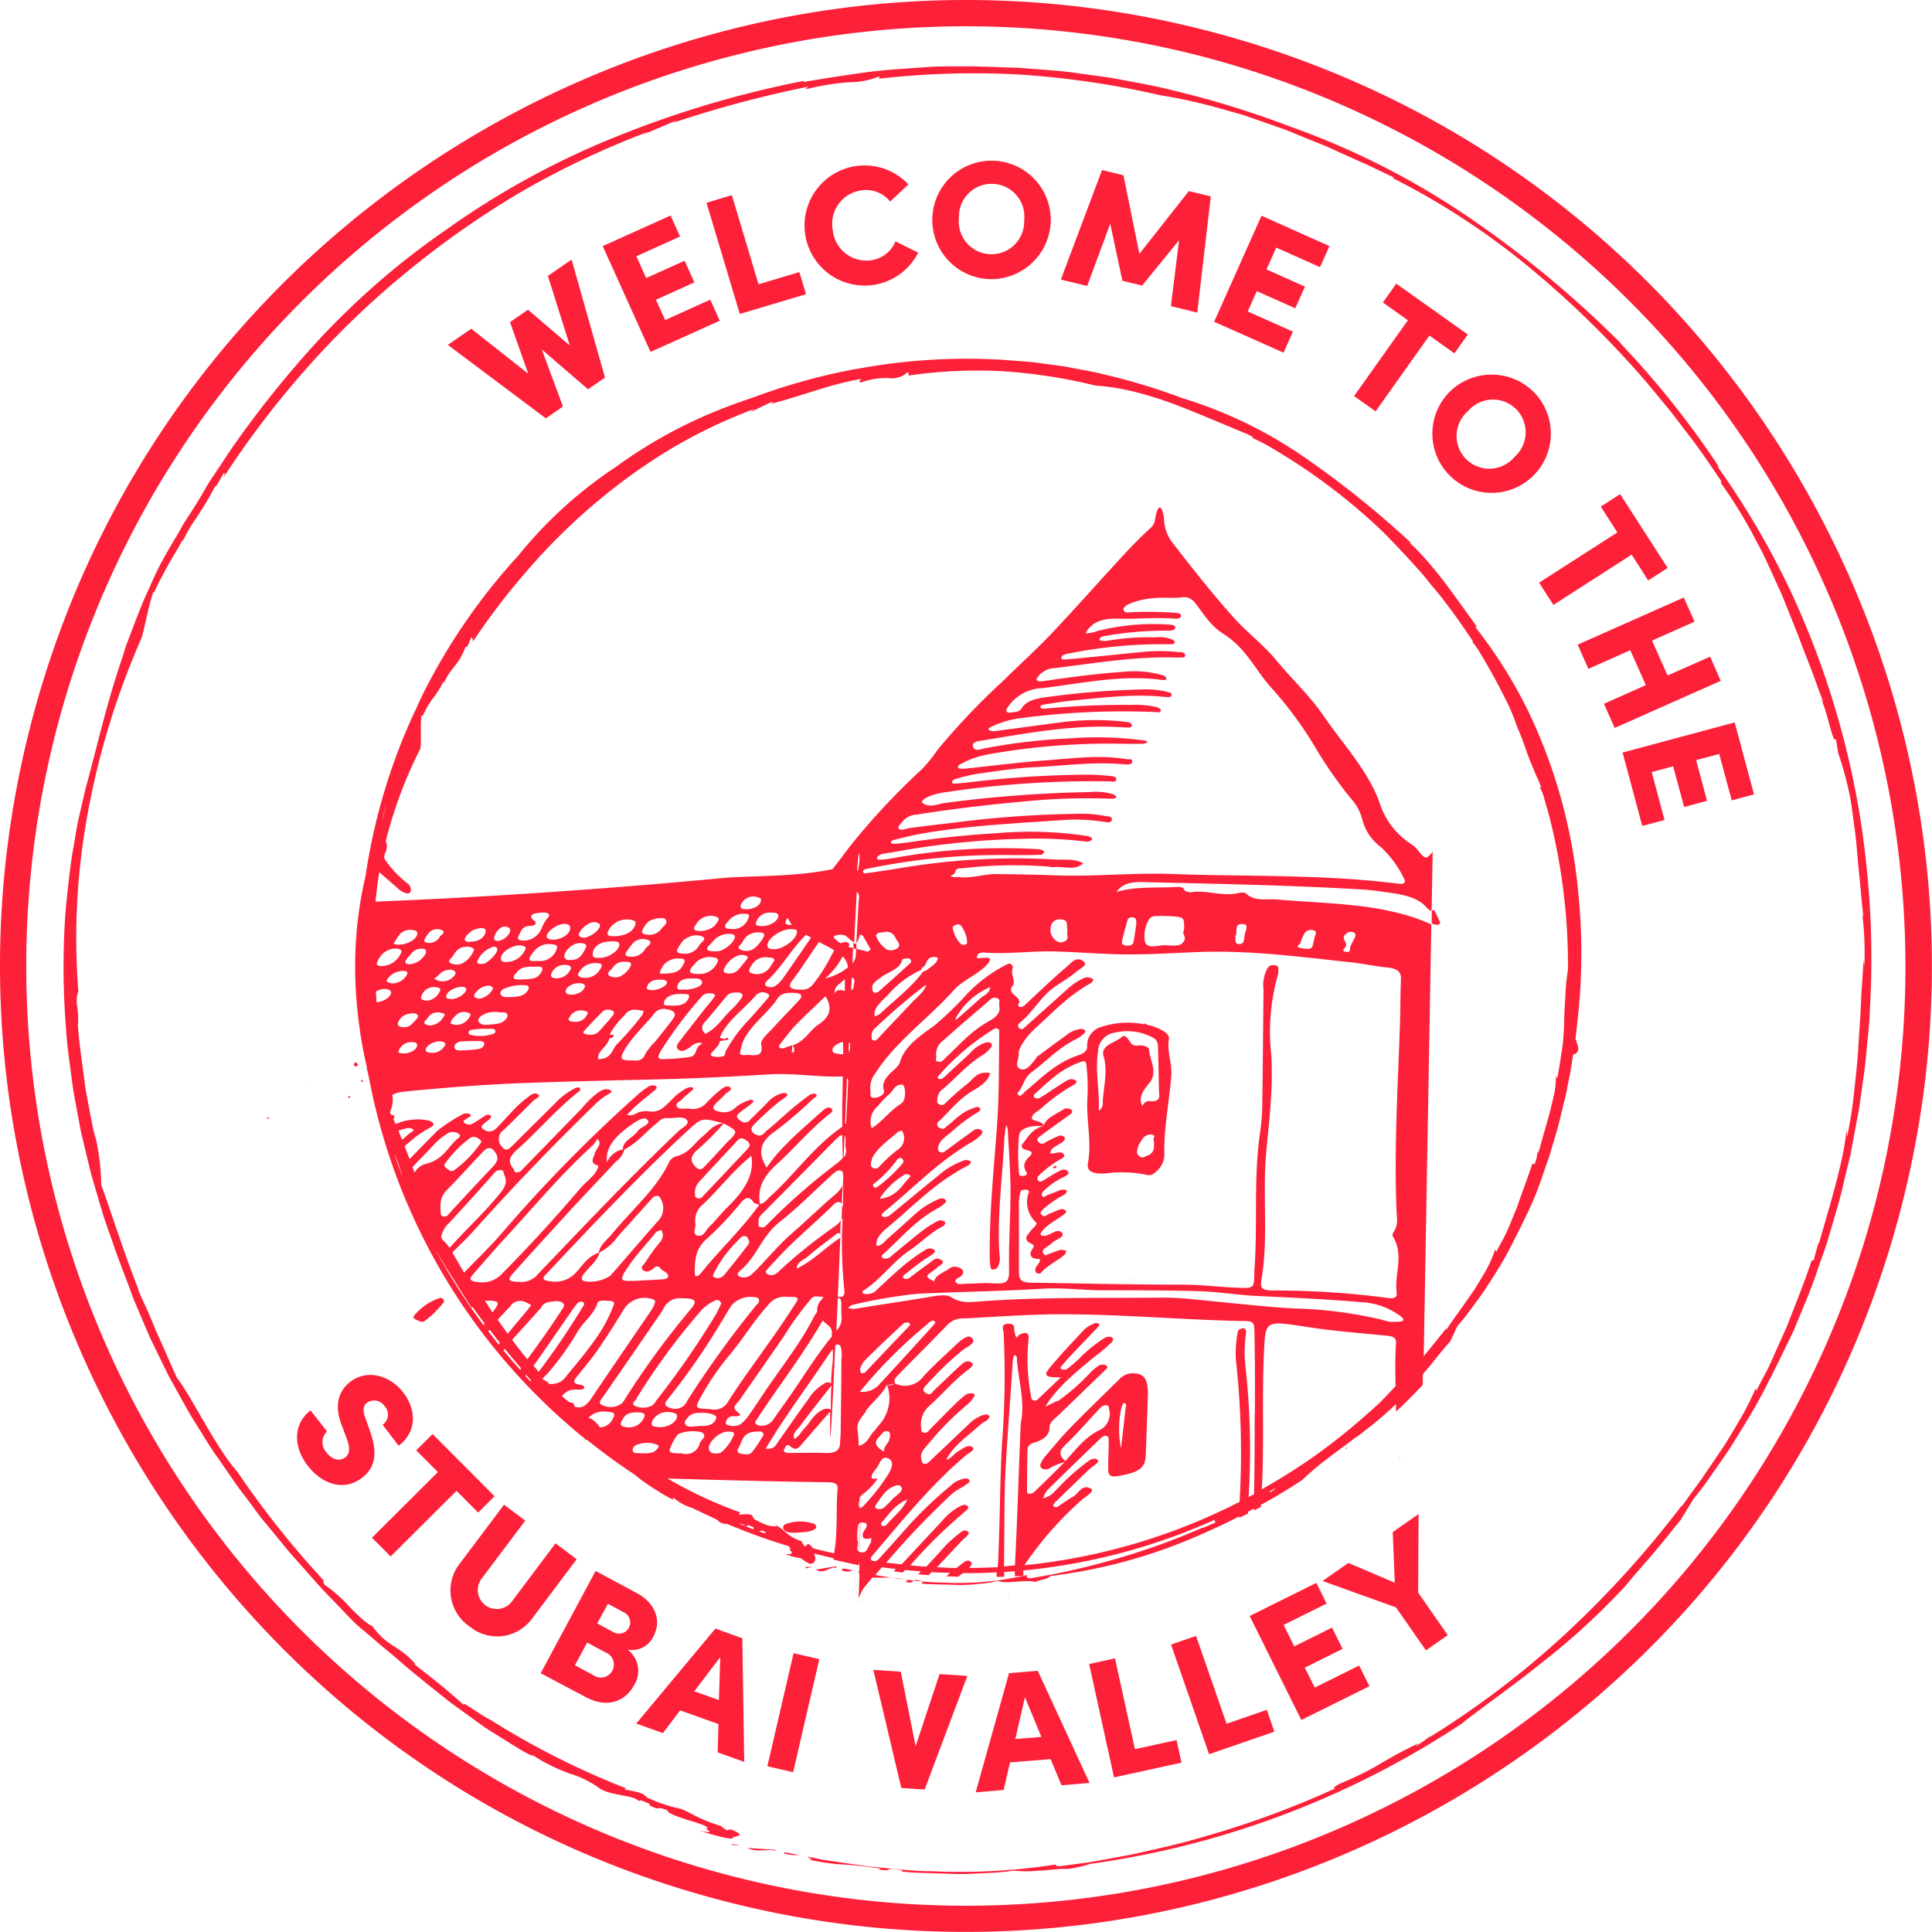<svg xmlns="http://www.w3.org/2000/svg" viewBox="0 0 255.06 255.06">
  <defs>
    <style>
      .cls-1 {
        fill: #fd2039;
      }
    </style>
  </defs>
  <g id="Ebene_2" data-name="Ebene 2">
    <g id="_ŽÓť_1" data-name="—ŽÓť_1">
      <g>
        <polygon class="cls-1" points="96.8 243.6 97.75 243.61 96.47 243.44 96.8 243.6"/>
        <path class="cls-1" d="M102.24,244.2l-3.6-.24c1.48.71,2.87,0,3.83.44C102.31,244.32,102.41,244.27,102.24,244.2Z"/>
        <path class="cls-1" d="M103.49,244.66a4.46,4.46,0,0,0,2.27.18C105.25,245,103.26,244.3,103.49,244.66Z"/>
        <path class="cls-1" d="M214.25,209.69,214,210A1.26,1.26,0,0,0,214.25,209.69Z"/>
        <path class="cls-1" d="M242.82,95.41A113.66,113.66,0,0,0,236.38,78a109.5,109.5,0,0,0-9.62-16.39c.07,0,0-.2.38.34a117.82,117.82,0,0,0-13.23-16.64l.06,0a139.41,139.41,0,0,0-20.62-17,102.66,102.66,0,0,0-23.41-11.74,121.66,121.66,0,0,0-15-4.61c-2.6-.69-5.28-1.11-7.95-1.62-1.34-.24-2.7-.38-4.06-.58s-2.72-.38-4.09-.47l-4.12-.33-4.14-.14-2.07-.06-2.07,0c-1.38,0-2.76,0-4.13.1-2.75.2-5.5.34-8.21.72s-5.39.79-8,1.24l0-.14a135.6,135.6,0,0,0-24.5,7.26A107.74,107.74,0,0,0,59.14,30.16,102,102,0,0,0,39.06,48.27a133.4,133.4,0,0,0-8.37,10.78c-.65.93-1.25,1.89-1.88,2.82S27.53,63.74,27,64.7s-1.16,1.93-1.75,2.88L24.32,69c-.29.48-.55,1-.82,1.46-.72,1.18-1.44,2.42-2.15,3.71s-1.3,2.7-1.94,4.1-1.2,2.86-1.76,4.32l-.84,2.21c-.29.74-.49,1.5-.74,2.25-2.05,6-3.37,12-4.76,17l-.9,3.89c-.3,1.29-.47,2.61-.71,3.91-.49,2.61-.7,5.25-1,7.88a100.28,100.28,0,0,0,0,15.79c.14,2.63.56,5.23.89,7.84.19,1.3.46,2.59.69,3.89l.37,1.94c.12.65.29,1.28.44,1.92l.93,3.85,1.11,3.8.57,1.9.65,1.88c.45,1.25.87,2.5,1.33,3.75L17,169.78l.63,1.72.72,1.7,1.44,3.37,1.6,3.3.81,1.64c.28.55.59,1.07.88,1.61l1.78,3.2c.61,1.05,1.28,2.07,1.92,3.11s1.26,2.07,2,3.06l2.07,3c.66,1,1.44,1.94,2.16,2.91s1.43,2,2.2,2.87l2.29,2.79c.75.94,1.56,1.82,2.36,2.72s1.58,1.79,2.38,2.68,1.65,1.73,2.47,2.59l1.23,1.29c.41.44.85.84,1.27,1.26.87.71,1.74,1.45,2.61,2.21s1.78,1.47,2.67,2.24,1.79,1.55,2.72,2.3L58,223.6c.47.38,1,.77,1.43,1.14l1.5,1.08,3,2.17c1,.67,2.11,1.33,3.17,2l1.61,1c.54.33,1.11.6,1.67.89l-.24-.31A16.47,16.47,0,0,0,72.56,233a24.78,24.78,0,0,0,2.61,1.13,13.58,13.58,0,0,1,4.14,2.07L79,236c1.59,1.13,4.42.89,5.32,1.75l.35-.06c1.07.42,1.13.46,1.1.54s-.11.12.72.45c.64.2.35-.23,1.63.33,0,.4,1.37.83,2.69,1.26s2.67.75,2.63,1.18c-1.22-.36,1.81.87-1,.24.76.31,4.51,1.37,4.27.93.41-.29,2-.2-.23-1.11l-.53.13c-.68-.49-.54-.3-.75-.58a18.48,18.48,0,0,1-3-1.14l-1-.5c-.35-.19-.74-.38-1.24-.6,0,0,0,0,0,0a19.62,19.62,0,0,1-4.5-1.5l-.38-.32c-.54-.57-3.44-.73-2.38-.89a105.64,105.64,0,0,1-18-9.09c-.93-.36-4.4-3-3.37-1.78A13.17,13.17,0,0,0,60,224c-.58-.49-1.23-1.07-1.91-1.61-1.34-1.12-2.77-2.15-3.49-2.78a.73.73,0,0,1,.39.23c-2.46-2.82-3.8-2.3-5.87-5.21-.36,0-1.54-1.06-2.78-2.29a19.27,19.27,0,0,0-3.48-3.12c-.23-.38-.24-.56-.07-.51a120.22,120.22,0,0,1-11.44-14.39c-3-3.42-5.67-9.31-8-12.44-.69-1.46-1.49-3.42-2.44-5.47-.45-1-.88-2.13-1.35-3.19s-1-2.13-1.41-3.17l.22.39c-1.9-4.7-3.8-10.74-5-14a32,32,0,0,0-.66-5.88c-.12-.41-.25-.87-.38-1.37L12,147.54c-.22-1.18-.47-2.48-.72-3.85-.34-2.75-.81-5.72-1-8.29a11.31,11.31,0,0,0-.07-2.46,3.85,3.85,0,0,1,.13-2.07,90.62,90.62,0,0,1,1.24-23.48,103.65,103.65,0,0,1,7.11-23.17c.54-1.88.89-4.14,1.53-6,.12-.17.17-.12,0,.27.57-1.3,1.23-2.51,1.88-3.72s1.43-2.35,2.06-3.61c0,.05,0,.05-.12.49.28-.61.59-1.21.93-1.81s.75-1.16,1.14-1.76a40.11,40.11,0,0,0,2.28-3.86l.19-.09,1-1.73c.07.09.17.24-.18.8A121.75,121.75,0,0,1,40.15,49,114,114,0,0,1,53.44,36.12,120.58,120.58,0,0,1,68.7,25.39a114.09,114.09,0,0,1,16.89-8l-.81.43,4.46-1.89c0,.07-.21.17-.41.29a149.93,149.93,0,0,1,17.93-4.79c0,.07-.89.34-.05.28a32,32,0,0,1,5.44-.85,10.44,10.44,0,0,0,3.79-.72c.21,0,.37.16-.07.27a110.91,110.91,0,0,1,18.7-.57,115.9,115.9,0,0,1,18.59,2.73,68.32,68.32,0,0,1,7.8,1.72l2,.56,1,.28,1,.34,3.92,1.37c.66.21,1.31.48,1.95.75l1.93.79c1.29.52,2.59,1,3.84,1.63l3.79,1.69L184,23.42l-.11.1a96.5,96.5,0,0,1,18,11.77,127.75,127.75,0,0,1,15.61,15.33l2.69,3.25c.83,1,1.58,2.06,2.36,3.06,1.59,2,3,4.09,4.69,6.6l-.06.22a62,62,0,0,1,4.14,6.64c.61,1.18,1.28,2.34,1.84,3.57l1.68,3.68c.3.61.55,1.24.8,1.88l.76,1.88c.51,1.26,1,2.51,1.48,3.79s1,2.53,1.46,3.78.91,2.53,1.4,3.77l-.44-.63c.91,1.45,1.64,6.22,2.07,5.45l.31,1.87a43.81,43.81,0,0,1,1.41,5.07c.2.84.32,1.68.44,2.54s.22,1.71.34,2.58c.26,1.73.33,3.54.54,5.44s.34,3.94.62,6.15l-.18-.57a41.6,41.6,0,0,1,.28,6.85,5.5,5.5,0,0,1-.12-.71c-.07,1.85-.26,3.74-.33,5.67s-.24,3.88-.35,5.85-.34,3.95-.56,5.92a56.33,56.33,0,0,1-.91,5.84l-.1-.92c-.25,3.79-2.32,10.41-3.67,15.17l0-.33-.66,2.42-.26,0c-1,3.06-2.2,5.94-3.32,8.84-.64,1.42-1.27,2.83-1.9,4.25l-.48,1.06-.53,1-1.09,2.09-.05-.4a35.23,35.23,0,0,1-2,4c-.79,1.32-1.56,2.69-2.43,4l-2.67,3.93c-.91,1.29-1.87,2.53-2.74,3.81l.18-.38a131.37,131.37,0,0,1-15.36,17,117.43,117.43,0,0,1-18.18,13.82c.2-.14.23-.25.43-.4a19.71,19.71,0,0,1-2,1.45c-.22.07.15-.22.36-.38a59.93,59.93,0,0,0-5.57,3,42.89,42.89,0,0,1-4.87,2.36c-.82.42-1.14.72-.62.63a122.38,122.38,0,0,1-17.67,6.48c-3.06.91-6.19,1.59-9.3,2.28l-4.68.86c-1.56.28-3.13.44-4.68.67-.6,0-.72-.08-.57-.23a81.68,81.68,0,0,1-16.31.9c-2.76,0-5.51-.37-8.26-.62-1.37-.16-2.74-.39-4.1-.58l-2-.3c-.68-.12-1.35-.27-2-.4-.44.09,1.07.38,0,.35a26.66,26.66,0,0,0,4.91.68c1.57.12,3.09.28,4.68.53l-.43.12c2.32.3.51-.35,2.9.05.94.21-.25.18.19.23.62,0,1.24.11,1.86.13l1.88.06,3.76.12c1.25,0,2.49-.07,3.7-.13a31.57,31.57,0,0,0,3.57-.32,16.92,16.92,0,0,0,3.32,0c1.42-.06,2.9-.29,3.83-.22a16.32,16.32,0,0,0,3-.67,118.47,118.47,0,0,0,48.92-18.43c3.26-2.57,7-5.14,10.69-8.13a91.79,91.79,0,0,0,10.76-9.83c.07,0,.08,0,0,.05,1-1.24,2.3-2.74,3.65-4.28s2.62-3.23,3.86-4.69l1.7-2.77,1.32-1.7c.44-.57.83-1.17,1.25-1.76.82-1.18,1.66-2.36,2.45-3.56,1.51-2.46,3.07-4.91,4.4-7.49s2.61-5.19,3.87-7.81c1.09-2.7,2.29-5.36,3.19-8.14l.73-2.07c.25-.68.48-1.37.68-2.08l1.23-4.2c.42-1.41.71-2.84,1.07-4.26l.51-2.13c.17-.71.28-1.44.42-2.15l.81-4.32.61-4.34c.23-1.45.32-2.91.47-4.36s.31-2.91.34-4.37a115.38,115.38,0,0,0-.5-19.39A111.06,111.06,0,0,0,242.82,95.41Z"/>
        <path class="cls-1" d="M18.61,84.21h0l-.06.21Z"/>
        <path class="cls-1" d="M187.39,230.08l.06,0C187.6,229.93,187.52,230,187.39,230.08Z"/>
        <path class="cls-1" d="M90,238.84a3.4,3.4,0,0,0-.73-.31Z"/>
        <path class="cls-1" d="M160.53,4.36C92.62-13.84,22.56,26.61,4.36,94.53s22.25,138,90.17,156.17,138-22.25,156.17-90.17S228.45,22.56,160.53,4.36Zm86.83,155.28A124.06,124.06,0,1,1,159.64,7.7,124.21,124.21,0,0,1,247.36,159.64Z"/>
        <path class="cls-1" d="M47,140.81c.08,0,.27-.18.26-.25s-.17-.21-.31-.36c-.11.15-.27.27-.25.35A.46.46,0,0,0,47,140.81Z"/>
        <path class="cls-1" d="M47.54,142.27l.12.23,0,0v0Z"/>
        <path class="cls-1" d="M47.92,142.84c0-.05,0-.12,0-.14s-.15-.12-.22-.18a.66.66,0,0,0,0,.28S47.83,142.83,47.92,142.84Z"/>
        <path class="cls-1" d="M46.13,144.67s-.12.05-.12.08a1.15,1.15,0,0,0,0,.26l.23-.14A.9.9,0,0,0,46.13,144.67Z"/>
        <path class="cls-1" d="M60.35,174.84h0l0-.07,0,0h0Z"/>
        <path class="cls-1" d="M35.38,152.59h0l0,0Z"/>
        <path class="cls-1" d="M39.9,144.5v0h0Z"/>
        <path class="cls-1" d="M35.4,147.53a.28.28,0,0,0-.15,0l.12.25.16-.21A.35.35,0,0,0,35.4,147.53Z"/>
        <polygon class="cls-1" points="133.21 210.8 133.12 210.88 133.21 210.92 133.21 210.8"/>
        <polygon class="cls-1" points="184.73 192.48 184.86 192.48 184.77 192.38 184.73 192.48"/>
        <path class="cls-1" d="M35.13,151.8h.2l-.22,0Z"/>
        <path class="cls-1" d="M177.78,191.25a.61.61,0,0,0,0-.14s-.08,0-.12,0,0,.1,0,.13S177.74,191.25,177.78,191.25Z"/>
        <polygon class="cls-1" points="40.28 143.41 40.36 143.49 40.39 143.41 40.28 143.41"/>
        <polygon class="cls-1" points="75.76 117.42 75.74 117.5 75.84 117.48 75.76 117.42"/>
        <polygon class="cls-1" points="149.07 168.82 149.19 168.82 149.11 168.73 149.07 168.82"/>
        <polygon class="cls-1" points="101.96 114.64 101.96 114.65 102 114.69 101.96 114.64"/>
        <polygon class="cls-1" points="104.55 146.28 104.49 146.28 104.48 146.3 104.55 146.28"/>
        <polygon class="cls-1" points="104.49 146.28 104.45 146.34 104.48 146.3 104.49 146.28"/>
        <polygon class="cls-1" points="153.31 201.29 153.35 201.21 153.25 201.22 153.31 201.29"/>
        <polygon class="cls-1" points="133.72 199.28 133.76 199.24 133.69 199.29 133.72 199.28"/>
        <polygon class="cls-1" points="128.22 202.98 128.27 202.94 128.21 202.95 128.22 202.98"/>
        <polygon class="cls-1" points="149.88 169.05 149.96 168.99 149.87 168.95 149.88 169.05"/>
        <polygon class="cls-1" points="141.26 171.01 141.31 170.97 141.26 170.99 141.26 171.01"/>
        <polygon class="cls-1" points="80.88 159.96 80.83 159.91 80.88 159.97 80.88 159.96"/>
        <path class="cls-1" d="M139,154.07a1.76,1.76,0,0,0,.14.23l.35-.24-.09-.19Z"/>
        <polygon class="cls-1" points="139.85 153.28 139.88 153.19 139.76 153.2 139.85 153.28"/>
        <path class="cls-1" d="M150.89,135l0,0,.06,0Z"/>
        <polygon class="cls-1" points="106.27 206.87 106.47 207.05 107.18 206.85 106.27 206.87"/>
        <path class="cls-1" d="M110.48,207.06c-.1-.09,0-.18-.13-.28l-2.59.43C108.69,208,109.88,206.52,110.48,207.06Z"/>
        <path class="cls-1" d="M111.15,207.3a1.5,1.5,0,0,0,1.6-.12C112.36,207.49,111.06,206.75,111.15,207.3Z"/>
        <path class="cls-1" d="M55.51,98.88h0a.76.76,0,0,0,0,.15Z"/>
        <path class="cls-1" d="M54.68,94.09a78.68,78.68,0,0,0-6.42,21.55c-.1.44-.19.88-.29,1.32a53.22,53.22,0,0,0-.82,5.31,54.55,54.55,0,0,0,0,10.69,58,58,0,0,0,1.32,8.09h-.1l.09.12,0,0c.08.31.14.62.21.92A80.66,80.66,0,0,0,77.29,190l-.09.07h0v0l.27,0c1.85,1.48,3.76,2.9,5.75,4.23l.47.31.89.71c.68.49,1.39,1,2.1,1.41A18.52,18.52,0,0,0,88.9,198l-.07-.29.19.1a6.26,6.26,0,0,0,2.33,1.25c.79.39,1.59.76,2.39,1.13.41.19.81.4,1.23.58l0,0-.25-.06a1.61,1.61,0,0,0,1.26.47,80,80,0,0,0,8.13,2.94c.1.13.21.26.32.38-.81-.23,1.14.91-.8.64a7.78,7.78,0,0,0,2.11.58,7,7,0,0,0,.94.62.58.58,0,0,0,.76-.06.91.91,0,0,0,.18-.6,1.72,1.72,0,0,0-.16-.59c.85.22,1.71.42,2.56.62a1.1,1.1,0,0,1,0,.18c1.06.26,2.13.5,3.2.72q-.06,1.93-.12,4.08c.05-1.43.09-2.79.14-4.08l.15,0c0-.09,0-.17,0-.26l.06,0a2,2,0,0,0,0,.25l0,.83h-.06c-.14.09,0,.17.06.25a2.62,2.62,0,0,0,0,.28l-.13,0a.5.5,0,0,0,.13,0c0,1-.06,2-.1,3.07a5.75,5.75,0,0,1,.81-1.55l1-1.2c.51,0,1,0,1.51,0a10.81,10.81,0,0,1,3.19.35l-.3.23c1.57.31.38-.62,2-.15.63.27-.19.32.11.36.85.07,1.7.09,2.56.11l2.57.07c.85,0,1.7-.07,2.53-.16a12.12,12.12,0,0,0,2.42-.41c.82.52,3.62-.19,4.91.16.85-.33,1.73-.37,2-.78a68.83,68.83,0,0,0,17.26-4.38c1.65-.65,3.27-1.36,4.87-2.11.94-.44,1.88-.9,2.8-1.37v.18l1.18-.57c0-.08,0-.16,0-.23l.79-.42c0,.08,0,.17,0,.25l.89-.45c0-.09,0-.19,0-.28,1.85-1,3.67-2.12,5.45-3.27.52-.52,1.08-1,1.66-1.5,1.68-1.41,3.57-2.73,5.48-4.19a.1.1,0,0,1,.05,0c.51-.37,1-.76,1.51-1.16a46.32,46.32,0,0,0,3.7-3.2c0,.32,0,.64,0,1,1.22-1.13,2.39-2.31,3.53-3.52l0-1.38c.31-.4.63-.79,1-1.19.85-1.1,1.76-2.21,2.63-3.18l.93-2,.94-1.12c.3-.38.58-.78.88-1.17.57-.78,1.16-1.56,1.72-2.37,1.06-1.64,2.15-3.28,3.07-5s1.8-3.51,2.66-5.29,1.57-3.63,2.19-5.52c.31-.94.68-1.86.94-2.82l.84-2.85c.28-1,.48-1.93.72-2.89l.35-1.45c.11-.48.19-1,.29-1.46.28-1.3.5-2.62.7-3.93a.77.77,0,0,0,.66-.92,7.67,7.67,0,0,0-.36-1.15c.24-1.93.43-3.86.59-5.8a79.37,79.37,0,0,0-.19-13.2,71.17,71.17,0,0,0-2.26-12.57,70,70,0,0,0-4.46-11.87,63.05,63.05,0,0,0-6.9-10.93c.1,0,.07-.19.36.16-3-4.09-5.54-8-9-11.27l.09-.06a125.5,125.5,0,0,0-14.14-11.33,57.81,57.81,0,0,0-15.94-7.7A81.33,81.33,0,0,0,146,49.49c-1.76-.46-3.56-.74-5.37-1.09-.91-.16-1.82-.25-2.74-.38s-1.83-.25-2.76-.31l-2.78-.21h0a79,79,0,0,0-19.3,1.22h0l-.11,0a81.39,81.39,0,0,0-13.47,3.74c-1,.34-2,.68-3,1.06a62.73,62.73,0,0,0-15.21,8.15,56.75,56.75,0,0,0-12.85,11.7,79.62,79.62,0,0,0-12.94,19C55.22,92.92,55,93.5,54.68,94.09ZM50.76,107c.08-.3.18-.6.26-.89-.21.84-.42,1.65-.64,2.45C50.51,108,50.62,107.48,50.76,107Zm-1.07,25.35a7.18,7.18,0,0,0-.06-1.19c0-.09,0-.18,0-.26a2.25,2.25,0,0,1,1.09-.34c.39,0,.79.08.91.41C51.7,131.57,50.66,132.26,49.69,132.31Zm21-10.67c-1-.72-.58-1.09.68-1.19.87-.07,1.5.08.86.79s-.63,1.43-1.24,2.09a2.48,2.48,0,0,1-1.93.8c-.5,0-.8-.2-.64-.5.34-.61.36-1.44,1.74-1.45C70.62,122.17,70.82,122,70.66,121.64Zm34,1c.27,0,.61.08.51.38,0,.9-1.75,2.23-2.92,2.25-.38,0-.84,0-.94-.33C101.05,124,103.3,122.46,104.68,122.69Zm-1-.81a1.38,1.38,0,0,1,.29-.7c.19.31.35.63.55.93a3.1,3.1,0,0,1-.43,0C104,122.07,103.7,122,103.71,121.88Zm9.67-3c-.1,1.88-.2,3.76-.31,5.64a1.75,1.75,0,0,0,.36-.71,2.92,2.92,0,0,0,.1-.4c.14,0,.37.07.41.15.35.58.66,1.16,1,1.73a.47.47,0,0,1-.62.3c-.41-.12-.84-.22-1.27-.32l-.06,1a1.77,1.77,0,0,1-.42.91q0-1,.09-2L112,125l.06-.1a.34.34,0,0,0-.28-.51,1.33,1.33,0,0,0-.8.14l0,0a3.14,3.14,0,0,1-.68-.52c-.14-.15-.44-.35,0-.5a2,2,0,0,1,.84-.1c.54,0,.77.4,1.11.65s.39.28.52.36c.12-2.57.24-4.83.34-6.66C113.53,118,113.4,118.52,113.38,118.91Zm-.2-3.9c.16-2.28.27-3,.32-1.62a9.36,9.36,0,0,1-.23,1.65Zm24.21-2.83a14.71,14.71,0,0,0-1.49-.09A80.91,80.91,0,0,0,118,113.27c-.75.15-2.21.35-2.21.1,0-.7,1.21-.71,2-.84a105,105,0,0,1,16.88-1.78,54.67,54.67,0,0,1,8.68.35,1.15,1.15,0,0,0,.77-.18c.18-.33-.19-.47-.61-.55a49.67,49.67,0,0,0-11.94-.37c-4,.23-8,.66-11.89,1.24-.49.07-1,.12-1.49.15-.17,0-.48,0-.53-.08-.14-.23.13-.37.4-.44,1.14-.27,2.26-.57,3.43-.78,6.34-1.13,12.85-1.4,19.32-1.86a24,24,0,0,1,4.79.25c.44.06,1.1.24,1.19-.26s-.66-.43-1.08-.53a16.29,16.29,0,0,0-3.57-.25,140.89,140.89,0,0,0-16.72,1.23c-1.78.19-3.56.41-5.32.65-.48.06-1.09.38-1.4.13s.23-.71.45-1a2.58,2.58,0,0,1,1.9-.91q6.87-1.09,13.88-1.7a81.39,81.39,0,0,1,11.69-.39c.28,0,.62,0,.72-.18s-.25-.35-.49-.45a8.34,8.34,0,0,0-3-.25A165.76,165.76,0,0,0,124.8,106c-1,.12-2.12.72-3,0-.45-.34,1-1.12,2.86-1.39a132.8,132.8,0,0,1,21.78-1.46c.33,0,.85.17.92-.22s-.44-.45-.81-.49c-.89-.09-1.79-.16-2.68-.17a135,135,0,0,0-15.85,1c-.59.06-1.18.14-1.78.18-.18,0-.52,0-.54-.1-.07-.23.13-.42.42-.49a22.31,22.31,0,0,1,2.82-.69c2.56-.35,5.12-.77,7.7-.89,4-.19,7.94-.78,12-.35.39,0,.85,0,.84-.41s-.4-.23-.66-.28c-3.61-.62-7.19-.12-10.76.14s-7.13.73-10.7,1.1c-.28,0-.78,0-.84-.07-.19-.29.17-.47.49-.64a11.63,11.63,0,0,1,3.18-1.13,90.86,90.86,0,0,1,18.46-1.44c.69,0,1.39,0,2.09,0a1.83,1.83,0,0,0,.72-.18c0-.25-.39-.26-.68-.3a47.29,47.29,0,0,0-9.59-.24,80.58,80.58,0,0,0-11.24,1.32c-.51.11-1.23.45-1.47-.17s.4-.74,1-.84c6.25-1,12.44-2.23,19-1.75.39,0,.92.1.95-.26s-.46-.44-.85-.49a35.42,35.42,0,0,0-8.67.09c-2.86.37-5.71.77-8.57,1.14a1.24,1.24,0,0,1-.76-.14c-.21-.23.17-.37.4-.48a12.39,12.39,0,0,1,3.85-1.1A102.49,102.49,0,0,1,152.4,94c.33,0,.9.18.83-.29,0-.14-.37-.3-.62-.38a12.61,12.61,0,0,0-3.26-.27,108.08,108.08,0,0,0-11.1.47c-.3,0-.84.17-.89-.23,0-.25.41-.28.68-.32,1.18-.18,2.34-.38,3.53-.49,4.06-.39,8.11-.92,12.24-.48.35,0,.84.15.86-.3,0-.26-.34-.3-.6-.38a11.84,11.84,0,0,0-3.26-.31,109,109,0,0,0-12.54,1c-1.36.18-2.78.43-3.39,1.5A1.15,1.15,0,0,1,134,94c-.38,0-.82.23-1.1-.06-.11-.11,0-.39.14-.56a5.65,5.65,0,0,1,4.42-2.52c5.3-.61,10.51-1.84,16-1.09.16,0,.48,0,.51-.11s-.09-.39-.36-.48a13.56,13.56,0,0,0-5.28-.49c-3.6.25-7.14.72-10.67,1.24-.29,0-.61.1-.75-.13s0-.27.09-.39a2.81,2.81,0,0,1,2.26-1.21c5.22-.64,10.4-1.53,15.76-1.4a3,3,0,0,0,.6,0c.32,0,.9.11.84-.32s-.56-.36-.93-.4a22.65,22.65,0,0,0-4.8,0L141.5,87c-.49,0-1.3.19-1.36-.07-.12-.5.68-.61,1.25-.71a61.44,61.44,0,0,1,12.16-1.17c.4,0,.8,0,1.19,0,.14,0,.36-.14.36-.21a.54.54,0,0,0-.25-.36,4.31,4.31,0,0,0-2.29-.34,32.68,32.68,0,0,0-6.56.48c-.24,0-.78,0-.81-.12-.12-.32.3-.48.64-.53a46.12,46.12,0,0,1,8.32-.71c.4,0,.89,0,1-.36s-.44-.41-.8-.44a30.27,30.27,0,0,0-9.43.83,4.07,4.07,0,0,1-1.6.31c.73-1.41,2.13-2,4.31-1.92,2.5.07,5-.21,7.51,0,.39,0,.83-.05.76-.44,0-.24-.36-.3-.64-.33a51.77,51.77,0,0,0-5.71-.1c-.43,0-1.09.23-1.21-.29-.08-.37.39-.62.8-.82A9.79,9.79,0,0,1,152,79c1.28-.18,2.6,0,3.87-.12a1.81,1.81,0,0,1,1.87.68c1.14,1.4,2,3,3.7,4.07,3.16,2,4.28,4.86,6.48,7.26a49.33,49.33,0,0,1,5.65,7.66,57.08,57.08,0,0,0,4.73,6.82,6.48,6.48,0,0,1,1.58,2.94,6.55,6.55,0,0,0,2.46,3.55,14.43,14.43,0,0,1,3,4.08c.26.47.19.84-.75.72-9.91-1.25-20-.92-30-1.28-5.09-.18-10.2.38-15.31.18-2.59-.11-5.19-.13-7.79-.17-1.71,0-3.31.63-5,.39-.32,0-.74.11-1-.2a.75.75,0,0,0,.67-.62c.14-.38.62-.31,1-.34a57.57,57.57,0,0,1,11.37-.2,3,3,0,0,0,.59.06c1.29-.15,2.81.53,3.87-.51-1.11-.65-2.45-.42-3.71-.5a91.71,91.71,0,0,0-20.57,1.16c-1.27.21-2.55.39-3.82.58-.35,0-.86.23-.94-.1s.47-.41.87-.48a86.41,86.41,0,0,1,19-1.74c1.19,0,2.4,0,3.6-.05a.53.53,0,0,0,.38-.25C137.91,112.39,137.68,112.22,137.39,112.18ZM149.11,126c3,0,6-.19,9-.31,6.87-.27,13.57.64,20.3,1.36,1.58.17,3.12.52,4.69.67,1.38.13,1.89.58,1.85,1.53-.09,2.1-.06,4.21-.14,6.32-.28,8-.76,16-.45,24,0,1,.34,2.11-.4,3.11a.57.57,0,0,0-.05.6c1.48,2.44.14,5,.48,7.46.06.44-.22.74-1.09.63a110.83,110.83,0,0,0-14.94-1c-1.75,0-2-.21-1.84-1.35.89-5.12.26-10.26.54-15.38.15-2.74.56-5.47.7-8.21a47.77,47.77,0,0,0,.08-6.1,27.4,27.4,0,0,1,.83-10.49,1.67,1.67,0,0,0,.09-.62c0-.31.18-.76-.57-.8s-.79.37-1,.68a4.58,4.58,0,0,0-.38,2.49c-.06,5.13-.09,10.26-.17,15.39a26.71,26.71,0,0,1-.29,3.57c-.89,6.1-.28,12.22-.76,18.32,0,.22,0,.43,0,.64-.08,1.57-.08,1.58-2.46,1.48s-4.55-.39-6.88-.39c-6.41,0-12.82-.15-19.23-.25-2.28,0-2.49-.16-2.5-1.64,0-3,0-6,0-9.06a4.83,4.83,0,0,1,.27-1.45c0-.09.5-.14.77-.15.1,0,.32.21.29.29a3.62,3.62,0,0,0,.89,4c.32.34-.37.75-.63,1.11-.44.61-1.2,1.17.12,1.79.6.28-.14.75-.18,1.14-.07.68.49.82,1.23.85.13.56-.71.94-.59,1.5a.49.49,0,0,0,.21.36.65.65,0,0,0,.48,0c.81-1,2.17-1.58,3.15-2.44.16-.13.17-.35.24-.52A2.17,2.17,0,0,0,140,165c-.7.21-1.35.49-2,.74-.33-.27-.5-.56-.12-.88s.73-.49,1-.77c.46-.48,1.9-.76,1.25-1.41-.49-.49-1.35.26-2.05.44a1,1,0,0,1-.52,0c-.32-.16-.15-.39,0-.56.73-.95,2-1.53,3-2.31.26-.2.24-.38,0-.52a.81.81,0,0,0-.54-.09c-.53.18-1,.42-1.55.62-.28.11-.55.51-.93.14s0-.53.19-.77a13.28,13.28,0,0,1,2.77-1.9c.19-.12.38-.38.32-.53s-.5-.2-.76-.11c-.62.22-1.21.48-1.83.7-.2.08-.42.41-.66.09-.1-.14,0-.41.13-.57a9.46,9.46,0,0,1,2.73-1.92c.37-.2.91-.47.46-.83s-.94,0-1.31.18c-.64.33-1.21.73-1.82,1.08-.22.13-.54.3-.73,0a.47.47,0,0,1,.07-.57,13.69,13.69,0,0,1,2.8-2.16c.36-.17.9-.44.41-.83-.29-.22-.74-.08-1.13,0a2.27,2.27,0,0,1-.52,0c0-.9,1.36-1.08,1.84-1.73a.35.35,0,0,0,.05-.38.69.69,0,0,0-.74-.2c-.51.19-1,.45-1.47.68s-.7.61-1.19.18,0-.68.31-.92c1.21-.91,2.48-1.79,3.71-2.69.27-.19.56-.43.24-.71a.93.93,0,0,0-1.06,0c-1,.65-2.29,1.11-2.57,2.16-.08-.7-1.49-.6-1.55-1-.09-.63,1-1,1.45-1.53a24.36,24.36,0,0,1,4-2.86c.25-.16.68-.38.26-.67a1.11,1.11,0,0,0-1.09.06c-.7.4-1.33.85-2,1.27-.51.34-1,.69-1.55,1a.66.66,0,0,1-.79-.08.32.32,0,0,1,.05-.37c1.67-1.48,3.16-3.09,5.57-4.06,1.17-.48,1.26-.45,1.33.54a25.27,25.27,0,0,1,.11,3.79c-.23,2.94.6,5.88.06,8.83-.17,1,.46,1.44,2.31,1.35a15.66,15.66,0,0,1,5.55.21,1.13,1.13,0,0,0,1-.34,3,3,0,0,0,1.23-2.3c-.1-3.52.65-7,.91-10.51.12-1.62-.59-3.2-.31-4.83.08-.43-.32-.79-.8-1.08a6.55,6.55,0,0,0-2.05-.76s0-.05,0-.05a3.81,3.81,0,0,0-.51-.17l.16.15a11.15,11.15,0,0,0-6.08.45,2.51,2.51,0,0,0-1.51,2.41c0,.73-.5,1-1.42,1.3-2.78,1-4.58,2.87-6.57,4.53-.26.21-.46.45-.71.66a.42.42,0,0,1-.27.06c-.11-.11-.3-.29-.24-.34.83-.85.81-2,1.89-2.77,2-1.48,3.53-3.24,6-4.43a4.59,4.59,0,0,0,1-.76.29.29,0,0,0,0-.37.86.86,0,0,0-.52-.14,3.67,3.67,0,0,0-2,.89c-1.3.94-2.59,1.9-3.88,2.85h0l0,0h0l.07,0c-.53.67-1.25,1.76-2,1.59-1.12-.24-.31-1.34-.39-2.06s1.05-2.34,2.32-3.48c2.21-2,4.18-4.12,7-5.72.31-.17.66-.49.44-.69a1.28,1.28,0,0,0-1.35,0,8.1,8.1,0,0,0-2.12,1.48c-1.78,1.6-3.57,3.21-5.37,4.8-.2.17-.42.58-.87.23a.45.45,0,0,1-.05-.58c1.6-1.25,2.48-2.84,3.9-4.18,1.1-1,2.62-1.73,3.75-2.72.45-.39,1.58-.84.89-1.35-.95-.7-1.61.22-2.06.61-2,1.69-3.8,3.44-5.67,5.17a.72.72,0,0,1-.69.25c-.12,0-.23-.29-.17-.37.72-.92-1.72-1.3-.73-2.44.43-.5-.35-1.55,0-2.37.06-.14-.13-.42-.33-.51s-.48.11-.72.22a19,19,0,0,0-5.21,4,44.37,44.37,0,0,1-4.07,3.91c-2,1.44-4,2.79-4.57,4.86-.15.52-.8,1-1.25,1.43-.69.7-1.17,1.39-.86,2.32.15.46-.61.95-1.3.95s-.41-.54-.48-.86a3.08,3.08,0,0,1,.66-2.39c2.57-4.1,7.06-7.28,10.38-11,1.16-1.31,3.28-2.08,4.42-3.42.82-1-.18-.85-1-.76H129c-.12-.53.29-.79,1-.74,3.3.24,6.57-.29,9.87-.13C142.92,125.73,146,126,149.11,126Zm-1-1.71c.24-1,.49-1.92.76-2.87.06-.21.31-.32.64-.32s.46.24.49.42a2.52,2.52,0,0,1,0,.59c-.15.94-.22,1.64-.38,2.33-.07.31-.49.43-.91.4S148.05,124.62,148.14,124.28Zm8.25-.19c-.4,1.08-1.76.65-2.72.69s-2.18.52-2.5-.5a4.36,4.36,0,0,1,.54-2.89,1,1,0,0,1,.9-.46,14.88,14.88,0,0,1,1.49,0c2.28.1,2.29.1,2.25,1.68a2,2,0,0,1-.12.49C156.28,123.41,156.51,123.78,156.39,124.09Zm7.79-2.1c.85.06.13,1.08.14,1.66a2.62,2.62,0,0,1-.12.62c-.06.23-.26.36-.59.36s-.45-.2-.47-.42,0-.41,0-.69C163.46,123,162.78,121.88,164.18,122Zm7.55,2.43a5.15,5.15,0,0,1,.51-1.19,1,1,0,0,1,1.16-.43c.49.12.39.42.17.91,0,.19-.13.59-.21,1-.14.81-1,.52-1.58.44C170.82,125,171.66,124.67,171.73,124.42Zm5.86-1c.25-.21.43-.47.89-.41s.56.35.46.62c-.18.46-.47.89-.65,1.35-.11.29.16.8-.63.66-.62-.11-.09-.43,0-.65C178,124.43,177,123.94,177.59,123.39Zm-42.11,28.4c.89.13.91.46.47.85-.75.67-.93,1.33-.38,2.11.11.16,0,.42-.43.45s-.58-.07-.58-.32a28,28,0,0,1,0-5c.17-1.13,1.74-1.32,3.2-1.27-1.52.44-2,1.45-2.72,2.36C134.76,151.3,134.89,151.7,135.48,151.79Zm16.89-1.14c0,.81.16,1.53-1,1.93-.26.1-.51.28-.78.11a.93.93,0,0,1-.45-.5,2.45,2.45,0,0,1,.57-1.61,1.36,1.36,0,0,1,1.19-.84C152.9,149.8,152,150.45,152.37,150.65Zm-.79-5.3c-.28,0-.61.3-.72.64-.6-1.12.08-2.07.87-3,1.22-1.47.1-3,0-4.45,0-.28-.55-.56-1.13-.57-.37,0-.75.12-1.1-.14s-.85-1.48-1.34-1c-.83.81-2.89,1.06-2.44,2.57.59,2,0,4-.11,6.08a1.12,1.12,0,0,1-.53,1.12c.16-2.62-.51-5.23-.08-7.85a2.55,2.55,0,0,1,2.19-2.46,7.16,7.16,0,0,1,5.07.67c.63.33.63.85.65,1.34.06,1.95.09,3.9.13,5.85C153.08,144.82,153.21,145.55,151.58,145.35Zm-24.87,22a1.26,1.26,0,0,0-1.35.07c-.72.56-1.88.86-2,1.74h0l0,0c-.37-.33-1.42-.48-.57-1.12.34-.25.71-.49,1-.77s1.16-.58.45-1-1.08.14-1.48.42c-.92.64-1.79,1.31-2.7,2a.89.89,0,0,1-.55.11c-.37-.1-.3-.35-.11-.51.7-.58,1.44-1.15,2.19-1.71.48-.36,1-.67,1.5-1,.25-.19.6-.45.14-.7a1.09,1.09,0,0,0-1.08.11,27.08,27.08,0,0,0-2.53,1.79c-1.29,1.08-2.49,2.2-3.69,3.32a1.85,1.85,0,0,1-1.93.64c-.09,0-.15-.28-.08-.32,2.47-1.59,3.84-3.79,6.25-5.43,1.5-1,2.65-2.28,4.38-3.16.19-.09.33-.42.24-.54a.91.91,0,0,0-1-.12,14.57,14.57,0,0,0-2,1.27c-1.4,1.1-2.74,2.23-4.11,3.35a1,1,0,0,1-1,.3c-.49-.2-.14-.49.09-.7,2.24-2,4.11-4.32,7.1-5.94a4.3,4.3,0,0,0,.83-.6c.17-.15.36-.35.11-.54a.85.85,0,0,0-.82-.06,11.1,11.1,0,0,0-2.73,1.63c-1.37,1.21-2.71,2.44-4.08,3.64-.41.36-.66.85-1.42.94-.15-1,.57-1.72,1.4-2.41,3.43-2.83,6.31-6,10.68-8.22.21-.11.44-.44.36-.52a1,1,0,0,0-1.07-.09,10,10,0,0,0-3,1.75c-2.23,1.8-4.41,3.63-6.64,5.44a1.17,1.17,0,0,1-.76.22c-.51-.16-.28-.45,0-.66,3.86-3.12,7.09-6.64,11.7-9.3a4.52,4.52,0,0,0,.81-.61c.28-.27.77-.6.29-.92s-.93,0-1.25.27c-1.14.79-2.22,1.62-3.33,2.42-.19.14-.39.37-.75.25s-.37-.43-.31-.72c.16-.82,1-1.34,1.72-1.94a19.93,19.93,0,0,1,3.49-2.6c.2-.11.42-.4.34-.52-.23-.35-.66-.16-1,0-1.53.49-2.31,1.52-3.4,2.33-.24.18-.43.55-.87.25A.49.49,0,0,1,124,148c1.42-1.35,2.53-2.87,4.42-4,1.09-.62,2.05-1.3,2.3-2.33-1.85-.33-2.24.89-3.13,1.51a32.39,32.39,0,0,0-2.62,2.3c-.23.2-.41.56-.91.34s-.3-.49-.31-.76a1.69,1.69,0,0,1,.79-1.33c1.77-1.52,3.18-3.24,5.34-4.54a4.07,4.07,0,0,0,1-1c.15-.19.08-.43-.2-.55a1,1,0,0,0-.56,0,4.83,4.83,0,0,0-2.11,1.45c-1.15,1.07-2.29,2.13-3.45,3.19a.75.75,0,0,1-.5.18c-.4-.09-.27-.31-.11-.48a31.43,31.43,0,0,1,7.06-6c.22-.13.46-.33.76-.15a.42.42,0,0,1,.15.38c-.06,3.86,0,7.73-.24,11.59-.42,6.24-1.14,12.47-1,18.73a5.71,5.71,0,0,0,.11.83.28.28,0,0,0,.37.23,1,1,0,0,0,.47-.18,2.46,2.46,0,0,0,.31-1.86c-.31-4.92.37-9.82.63-14.73,0-.57.1-1.13.16-1.69,0-.19.1-.39.14-.58a2.74,2.74,0,0,1,.18.62c.13,2.66.35,5.32.36,8,0,3.51-.26,7-.19,10.53,0,1.78-.46,1.81-2.52,1.7-1-.05-2,.08-3,.06-.53,0-1.31.26-1.55-.26-.17-.34.56-.51.8-.8S127.34,167.69,126.71,167.39Zm-7.33-12.29a.78.78,0,0,1,.53-.06c.15,0,.35.26.32.29-1.17,1.1-1.7,2.66-4.08,2.94h0A10,10,0,0,1,119.38,155.1Zm-3.52,1.58a.88.88,0,0,1-.26.1c-.08,0-.21,0-.22-.06s-.16-.32-.08-.37a15.09,15.09,0,0,0,3.16-3.24c.11-.14.42-.36.66-.16a.49.49,0,0,1,.12.58A19.64,19.64,0,0,1,115.86,156.68Zm3.16-11c-1.57,1-2.41,2.3-3.91,3.27a2.65,2.65,0,0,1,.83-2.94,12.62,12.62,0,0,1,1.47-1.55c.59-.42.64-1.25,1.7-1.28C119.58,143.15,119.69,145.27,119,145.67Zm-3.89,7.3c.66-1.42,2.21-2.44,3.49-3.58a1.5,1.5,0,0,1,.53-.11l.19.51a1.82,1.82,0,0,1-.82,2,20.6,20.6,0,0,0-2,1.78c-.33.28-.57.9-1.22.62C114.77,154,115,153.36,115.13,153Zm8.49-13.59a2.22,2.22,0,0,1,.9-2c1.91-1.71,3.88-3.39,5.84-5.07.3-.27.64-.68,1.13-.59.76.13.38.68.46,1,.19.92-.28,1.49-1.37,2.09-2.38,1.31-3.92,3.17-5.73,4.84-.24.22-.45.57-.86.51C123.3,140.14,123.66,139.68,123.62,139.38Zm2.54-4.9a9.48,9.48,0,0,1,4.57-4.17c.06.77-.89,1.11-1.44,1.62-1,.91-2,1.8-3.07,2.71C126.2,134.58,126.14,134.52,126.16,134.48ZM116.34,129c1-.74,2.58-1.1,2.76-2.31,0-.08.48-.17.74-.17s.29.14.44.22c0,.13,0,.3-.08.39-1.38,1.26-2.78,2.52-4.19,3.76a.73.73,0,0,1-.5.17c-.34-.05-.3-.28-.34-.47C115,129.86,115.74,129.46,116.34,129Zm-.68-5.48c.09-.49.7-.37,1.14-.48a1.25,1.25,0,0,1,1.43.8c.21.43.79.87.27,1.34a1.69,1.69,0,0,1-1.37.21A3.5,3.5,0,0,1,115.66,123.51Zm5.93,4.55c.07-.13.1-.3.24-.38.66-.38.3-1.34,1.56-1.36.15,0,.44.12.43.18-.11.67-.88,1.06-1.44,1.54a2,2,0,0,1-.51.21c-1.5,2.07-3.76,3.75-5.7,5.6a2.68,2.68,0,0,1-.7.32,2,2,0,0,1,0-.59c.24-.94,1.18-1.61,1.87-2.37A12.5,12.5,0,0,1,121.59,128.06Zm-6.3,7.9a78.71,78.71,0,0,1,7-6c-.23.95-1.19,1.63-1.91,2.39-1.47,1.58-3,3.14-4.44,4.71-.16.17-.39.4-.65.28s-.24-.37-.23-.56A1.2,1.2,0,0,1,115.29,136Zm10.54-13.66c.06-.1.28-.16.43-.24s.49,0,.55.07a3.85,3.85,0,0,1,.87,2.33c0,.2-.42.33-.67.24C126.45,124.48,125.59,122.71,125.83,122.3Zm14.46,2.07c-.7.19-1.51-.56-1.61-1.46a1.46,1.46,0,0,1,.06-.62,1.13,1.13,0,0,1,1.32-.91c.87,0,.76.52.82.92,0,.21,0,.42.05.65C140.76,123.42,141.32,124.09,140.29,124.37Zm-27.58,5.78a.66.66,0,0,1-.33.59c0-.57.05-1.13.08-1.69C113,129.25,112.74,129.77,112.71,130.15Zm-.49,8a1.24,1.24,0,0,1-.2.77l.06-1.32C112.29,137.72,112.23,138,112.22,138.13Zm-2.6,44.42a.75.75,0,0,0-.79.07,6,6,0,0,0-2.07,2c-1.37,1.87-2.67,3.76-4,5.65-.35.51-.56,1.09-1.65.94,0,0,0,0,0,.06s0,0-.05,0c2.51-4.26,5.6-8.34,8.38-12.52a7.25,7.25,0,0,1,.49-.64,9.51,9.51,0,0,1,0,1.6c-.12,1-.18,2-.22,3A.25.25,0,0,0,109.62,182.55Zm.14.29c-.05,1.08-.07,2.16-.07,3.25a.24.24,0,0,0-.11-.08,1.35,1.35,0,0,0-.82,0c-1.34.6-1.73,1.68-2.57,2.54-.46.45-.63,1-1.31,1.39-.36-.69.35-1.18.74-1.7,1.29-1.74,2.65-3.45,4-5.17A.79.79,0,0,0,109.76,182.84Zm0-6.35c-2,2.45-3.56,5-5.32,7.56-.75,1.07-1.51,2.14-2.27,3.2a1.8,1.8,0,0,1-1.19.9,1.37,1.37,0,0,1-1.12-.14c-.23-.17-.16-.38,0-.57.76-1.14,1.52-2.29,2.31-3.42,2.24-3.21,4.53-6.4,6.44-9.72l.21.2c.46.39.94.7,1,1.25,0,.23,0,.46,0,.7Zm-9,13a22.41,22.41,0,0,1-1.46,2.18c-.34.41-1.06.34-1.6.18s-.29-.58-.12-.88c.47-.85.48-2,2.41-2C100.43,188.94,100.78,189,100.8,189.45Zm7.76-18a2,2,0,0,0-.64,1.66,5.41,5.41,0,0,0-.43.67c-1.68,3.33-4.11,6.4-6.27,9.57-.77,1.14-1.52,2.29-2.32,3.43A5.8,5.8,0,0,1,97.8,188a2,2,0,0,1-1.68.14c-.15,0-.34-.22-.32-.3.12-.41.27-.87,1-.87,1.47,0,.85-.26.34-.77s.2-.93.5-1.37c1.93-2.77,3.87-5.55,5.79-8.33a41.41,41.41,0,0,1,3.37-4.7c.26-.3.45-.68,1-.65l.92.06A1.7,1.7,0,0,0,108.56,171.43ZM92.39,188.26a5.63,5.63,0,0,0-.59.05c-.48,0-1,.17-1.3-.24s.14-.67.36-1a1.66,1.66,0,0,1,1.21-.53c1.26-.12,2.58.18,2.49.62C94.37,188.05,93.5,188.29,92.39,188.26Zm0,2.3A1.87,1.87,0,0,1,90,191.87c-1.75,0-1.84-.11-1.29-1.23a5.44,5.44,0,0,1,.85-1.33,5.13,5.13,0,0,1,3.09-.22C93.46,189.63,92.53,190.08,92.35,190.56ZM96,189c.35,0,.79-.06.93.3a5.8,5.8,0,0,1-1.81,2.51c-.56.11-1.23.17-1.48-.33C93.25,190.66,94.77,189.09,96,189Zm9-16.88c-1,1.54-2,3.06-3.09,4.57-1.93,2.78-4,5.53-5.78,8.34a2.07,2.07,0,0,1-2.36,1c-2-.08-2.05-.12-1.37-1.36A33.41,33.41,0,0,1,96.22,179c1.85-2.17,3.2-4.52,5.15-6.66a2.7,2.7,0,0,1,2.5-1.13C105.41,171.22,105.57,171.23,105,172.13Zm-5.14.16a135.73,135.73,0,0,0-9.1,12.59,1.76,1.76,0,0,1-2.49.91c-.75-.26-.37-.74-.09-1.09a89,89,0,0,0,6.38-9.06c.68-1.09,1.32-2.2,2-3.28a3.41,3.41,0,0,1,3.21-1.08c.32.05.47.21.44.49S100,172.11,99.85,172.29Zm-18.44-19a2.9,2.9,0,0,0,1-1.51c1.72-.92,2.76-2.24,4.14-3.37.46-.37.81-.87,1.61-.79s2-.34,2.49.23-.56,1-1,1.41c-6.18,5.87-11.94,11.95-17.73,18-.39.41-.78.81-1.16,1.23a2.82,2.82,0,0,1-2.31.74c-1.25,0-1.49-.25-.83-1q3.26-3.65,6.59-7.27C76.56,158.37,79,155.83,81.41,153.25ZM83,148.74c.66-.48,1.83-1.34,2.35-1,.88.62-.78,1-1.15,1.57-.55.85-2.06,1.32-1.95,2.43a2.84,2.84,0,0,0-2.11,1.7C79.87,151.52,81.23,150.05,83,148.74Zm-4,5.19c-.26,1.17-1.52,1.95-2.33,2.89-3.29,3.85-6.73,7.64-10.39,11.33a3.55,3.55,0,0,1-3.23,1.1c-1.06-.11-1.12-.41-.65-.95,1.41-1.61,2.79-3.23,4.25-4.82,3.81-4.11,7.3-8.36,11.58-12.25a3.79,3.79,0,0,0,.62-.88c.77.69-.16,1.25-.31,1.88S77.7,153.54,79.05,153.93Zm-14.9,17.78c1.84,0,1.95.19,1.1,1.29l-.19.26L64,171.69Zm3.31.66a1.6,1.6,0,0,1,2-.45c.24.1.46.24.72.38-.22.28-.39.53-.6.77-.84,1-1.67,2-2.51,3-.45-.62-.89-1.24-1.31-1.84C66.28,173.6,66.85,173,67.46,172.37Zm4.05.17a1.6,1.6,0,0,1,1.09-.67c.57-.06,1.24-.23,1.69.11s.1.66-.11,1c-1.41,2.18-2.93,4.33-4.51,6.46-.7-.84-1.38-1.69-2-2.56C68.91,175.41,70.26,174,71.51,172.54Zm1.08-3.4c-.88-.11-1-.38-.52-.84,2.36-2.51,4.7-5,7.11-7.51,3.8-3.93,7.64-7.84,11.75-11.61,1.78-1.63,1.82-1.63,4.57-.89-1.36.18-1.85,1.06-2.66,1.71-1.16.92-1.72,2.24-3.65,2.69a1.55,1.55,0,0,0-.85.82c-1.61,3.44-4.89,6.21-7.4,9.29-.68.83-1.71,1.55-1.84,2.58-1.66.59-2.2,1.85-3.2,2.81A3.64,3.64,0,0,1,72.59,169.14Zm26.55-16.59.1.06c.45,2.6-1.08,4.75-3.18,6.79-.87.85-1.57,1.79-2.45,2.64-.43.42-.65,1.3-1.53,1.06-.65-.18-.15-1-.23-1.55a2.74,2.74,0,0,1,1-2.55c2.19-2.07,3.9-4.38,6.32-6.34Zm-.24-1.11a2.22,2.22,0,0,1-.44.54c-1.81,1.92-3.61,3.84-5.43,5.75-.21.23-.4.57-.88.45s-.28-.46-.36-.67a2.16,2.16,0,0,1,.68-1.62c1.56-1.69,3.12-3.38,4.7-5.06.24-.26.51-.72,1.08-.47S99.09,151,98.9,151.44Zm-2.6-.91c-1.1,1.17-2.16,2.36-3.28,3.52-.45.48-.79.4-1.25-.11-.72-.81-.41-1.44.3-2.11a32.49,32.49,0,0,0,3.52-3.52C97.42,149.34,97.41,149.34,96.3,150.53ZM77,168.28c.73-1,1.86-1.8,2.15-2.93a6.86,6.86,0,0,0,2.48-2.2c1.51-1.65,3-3.32,4.51-5,.32-.34.85-.43,1.06.08a2.43,2.43,0,0,1-.21,2.83c-2.17,2.44-4.26,4.91-6.41,7.36a4.9,4.9,0,0,1-3.39.73C76.61,169,76.81,168.58,77,168.28Zm5.2.13c1.08-2,2.88-3.83,4.39-5.72.12-.15.47-.21.71-.31a2.68,2.68,0,0,1,.22.57,1.67,1.67,0,0,1-.51,1.18,26.81,26.81,0,0,0-1.76,2.44c-.22.36-.84.77-.32,1.14s1.06,0,1.43-.32a.5.5,0,0,1,.85.08c.28.36,1,.51,1,1,0,.34-.49.41-.9.44l-3.57.19h-.92C82.13,169.08,82,168.84,82.24,168.41Zm5.36,4.4a2.41,2.41,0,0,1,2.45-1.41c1.79,0,2.12.32,1.23,1.37a108.14,108.14,0,0,0-8.73,11.93,2.39,2.39,0,0,1-.4.56,2.49,2.49,0,0,1-2.44.31c-.94-.31-.24-.84,0-1.24Q83.66,178.57,87.6,172.81Zm-3.53,11.8a88.44,88.44,0,0,1,8.34-11.37,5.48,5.48,0,0,1,2-1.53.54.54,0,0,1,.83.43c-.22.43-.45,1-.75,1.48a112.66,112.66,0,0,1-7.83,11.31,2.71,2.71,0,0,1-.41.55,2.5,2.5,0,0,1-2.22.19C83.16,185.4,83.87,184.94,84.07,184.61Zm11.45-16.18a.94.94,0,0,1-1,.26c-.51-.14-.33-.4-.2-.67a16.55,16.55,0,0,1,3.31-4.42c.21-.21.44-.56.92-.37.2.07.24.35.35.53s0,.46-.14.63C97.69,165.75,96.61,167.09,95.52,168.43Zm-3.06-.26c-.14.18-.29.39-.63.26-.09,0,0-.25-.06-.39,0-1.61,0-3.14,1.63-4.54a43,43,0,0,0,4.46-4.73c.66-.76,1.08-.86,1.71,0,.1.14.45.19.71.27C98,162.21,94.94,165.06,92.46,168.17Zm7.7-7a1.4,1.4,0,0,1,.53-.95q4.88-4.91,9.71-9.82a4.09,4.09,0,0,1,.38-.33,1.05,1.05,0,0,1,.46-.23c0,1,.05,2,.08,3a5.24,5.24,0,0,1-.9.83,83.68,83.68,0,0,0-9,7.88c-.22.22-.45.57-.9.47C100,162,100.17,161.52,100.16,161.2Zm11.15-22a2.62,2.62,0,0,1-.38,0c-.4-.1-1-.05-1-.54s.78-.94,1.39-1.08C111.33,138.07,111.33,138.62,111.31,139.17Zm0-8.41c-.48-.13-1,0-1,.44h0s0,0,0,0c-.23-.62.2-1.07.76-1.49.17-.13.33-.29.51-.43,0,.51,0,1,0,1.54ZM109,129.15l-.05,0h0a9.48,9.48,0,0,0,2.29-2.88,2.22,2.22,0,0,1,.7,1.44A7.24,7.24,0,0,1,109,129.15Zm-4.17,9.4a1.22,1.22,0,0,1,0,.36c-.56.07-.24-.2-.24-.34a5.67,5.67,0,0,1,0-.58c-.27.09-.54.17-.79.27s-.52.24-.79.09-.16-.35,0-.53c.68-.84,1.28-1.71,2.05-2.5,1.25-1.29,2.61-2.54,3.92-3.8.85,1.36.77,2.62-.89,3.71-1.28.85-1.74,2.2-3.46,2.77C104.77,138.18,104.83,138.36,104.87,138.55Zm-6,.71c-1.47.13-1.14-.14-1-.88.53-2.62,3.36-4.32,4.81-6.55.45-.69,1.23-.8,2.21-.75s1.18.38.68.92c-1.13,1.24-2.33,2.44-3.45,3.68-.63.71-1.68,1.51-1.59,2.2C100.72,139.11,100.29,139.45,98.87,139.26ZM60.4,133.85a1.52,1.52,0,0,1,1.34-.17c.3.06.48.25.32.45a2.06,2.06,0,0,1-1.93,1.18c-.15-.05-.64-.14-.63-.21C59.53,134.6,60,134.22,60.4,133.85Zm-1.49-2.35c.09-.59,1.13-1.21,2-1.21.29,0,.58,0,.63.27.09.52-1,1.28-1.9,1.35C59.36,131.84,58.85,131.93,58.91,131.5Zm2.12,6a16.06,16.06,0,0,1,2.08-.06c.34,0,.85,0,.83.39a.79.79,0,0,1-.66.63c-.66.13-1.36.15-1.84.2-.67,0-1.29.13-1.42-.33S60.39,137.52,61,137.46Zm1.06-.85a.38.38,0,0,1-.22-.33c0-.12.14-.32.26-.34.57-.1,1.16-.15,1.32-.16.83,0,1.23,0,1.63,0a.45.45,0,0,1,.33.26.38.38,0,0,1-.19.37A5.37,5.37,0,0,1,62.09,136.61Zm.68-5.55a2.26,2.26,0,0,1,1.45-.95c.39-.05.79,0,.86.37a2.47,2.47,0,0,1-1.4,1.23,1,1,0,0,1-1-.11C62.53,131.48,62.63,131.2,62.77,131.06Zm2.49,4.12c-.72,0-1.65.32-2.07-.34-.31-.49.82-1.22,1.84-1.28a5.82,5.82,0,0,1,.59,0c.48.14,1.31-.15,1.38.44,0,.4-.38.77-.91,1A2.17,2.17,0,0,1,65.26,135.18ZM67,131.64c-.23,0-.64,0-.85-.28s0-.53.24-.76a5.85,5.85,0,0,1,3.2-.5c.27.13.24.34.15.54C69.31,131.54,68.26,131.64,67,131.64Zm1.72-2.33c-.11,0-.72,0-.84-.11-.24-.31.18-.62.41-.91.67-.85,1.88-.63,2.9-.68.45,0,.47.35.32.64C71.05,129.1,70.63,129.27,68.7,129.31Zm2.73-2.44c-.19,0-.39,0-1.18,0-.53,0-.46-.37-.07-.89a5.56,5.56,0,0,1,.42-.54,2.54,2.54,0,0,1,2.5-.73c.25,0,.47.14.42.42A2.29,2.29,0,0,1,71.43,126.87Zm3.22.52c.41,0,.74.12.7.47a2,2,0,0,1-1.95,1.29c-.48,0-.71-.19-.67-.5A1.82,1.82,0,0,1,74.65,127.39Zm2.23,2.47c.15,0,.24.18.37.28a1.47,1.47,0,0,1-1,1,1.91,1.91,0,0,1-1.41.07.37.37,0,0,1-.19-.35C74.76,130.14,76,129.62,76.88,129.86Zm-.55-1.33a2.43,2.43,0,0,1,2.34-1.38c.62,0,.91.16.66.62l-.12.19a2.24,2.24,0,0,1-2.5,1.07C76.42,128.94,76.23,128.74,76.33,128.53Zm-1.21,5.86a1.68,1.68,0,0,1,1.64-1,1.8,1.8,0,0,1,.77.21c.08,0,0,.27-.06.39a1.65,1.65,0,0,1-1.7.9C75.27,134.86,74.93,134.73,75.12,134.39Zm2,1.7c.77-.88,1.61-1.75,2.47-2.59a1.18,1.18,0,0,1,1.11-.12c.44.15.38.46.17.71-.61.72-1.22,1.44-1.88,2.14a1.46,1.46,0,0,1-1.25.36C77.23,136.56,76.83,136.42,77.11,136.09Zm3.47-8c.44-.53.78-1.18,1.91-1.12.36,0,.84,0,.79.43a3,3,0,0,1-1.45,1.51,1.7,1.7,0,0,1-1.41-.08C80.1,128.59,80.4,128.29,80.58,128.07Zm-.28,9.37.15-.41h0c.37,0,.54-.17.54-.42l-.55-.05a10.65,10.65,0,0,1,2-2.56,1.52,1.52,0,0,1,1.35-.72c.38,0,.76.11,1.14.16a1.59,1.59,0,0,1-.21.6,42.38,42.38,0,0,1-3.26,3.76c-.75.71-.67,2-2.52,2C78.79,138.86,80,138.29,80.3,137.44Zm2,1.37c1-1.85,2.75-3.4,4.11-5.1a1.5,1.5,0,0,1,1.5-.5c1,.13,1.4.54,1,1.15-.76,1.06-1.62,2.09-2.44,3.13a7.79,7.79,0,0,0-1.31,1.64c-.27.67-.7.94-1.6.85C82,140,81.78,139.87,82.34,138.81Zm8.84-9.64c.56,0,1.28-.14,1.5.39s-.87,1-2.19,1.08c-.35-.09-1.12.18-1.07-.35C89.48,129.6,90.12,129.16,91.18,129.17Zm.15-1.48c.14-.19.33-.35.46-.54a2.53,2.53,0,0,1,2.52-.75c.26,0,.51.14.49.42a2.59,2.59,0,0,1-2.14,1.73h-.49C91,128.61,90.9,128.25,91.33,127.69Zm-.75,3.54c.52,0,.46.32.3.62-.41.8-1.25,1-2.89.84.23.05-.17.05-.29-.08s0-.53.2-.76C88.55,131.14,89.61,131.21,90.58,131.23Zm-4.39-.52c-.33-.05-.88,0-.77-.4.16-.6.68-1,1.64-1,.39,0,.83,0,1,.31S87.2,130.69,86.19,130.71Zm.76,8.57a13.15,13.15,0,0,1,.8-1.34,57.93,57.93,0,0,1,4.93-6.44,1.23,1.23,0,0,1,1-.38c.37,0,.89.06.65.46A15.32,15.32,0,0,1,93.19,133c-1.19,1.54-2.4,3.07-3.58,4.61-.23.3-.43.69,0,1s.92,0,1.28-.22c.54-.34.92-.9,1.85-.67-.12.1-.25.18-.37.27-.64.44-.3,1.37-1.3,1.55a27.73,27.73,0,0,1-3.56.28C87,139.85,86.8,139.6,87,139.28ZM93,135c1-1.14,1.93-2.3,2.89-3.45a1.21,1.21,0,0,1,.89-.5c.39,0,.85-.11,1.12.13s.07.4,0,.56a9.68,9.68,0,0,1-1.23,1.44c-1.21,1.08-1.89,2.45-3.53,3.3A.94.94,0,0,1,93,135Zm6.7-9.89a1.82,1.82,0,0,1-1.87.29c-.79-.32.07-.7.19-1a2.13,2.13,0,0,1,2.07-1.3c.37,0,.82,0,.81.41A4.39,4.39,0,0,1,99.65,125.13Zm2,1.3c.25.06.62.07.49.48-.42.49-.59,1.24-1.54,1.58a2,2,0,0,1-1.66-.1c-.18-.14,0-.65.22-.91A2.16,2.16,0,0,1,101.63,126.43Zm-4-.33a1.81,1.81,0,0,1,.84.11c.31.13.12.36,0,.53-.38.48-.78,1-1.2,1.43a1.59,1.59,0,0,1-1.4.33c-.21,0-.43-.12-.41-.39A3.24,3.24,0,0,1,97.59,126.1ZM94,138.94c.36-.48,1-.89,1-1.49l1-.16h0s0,0,0,0c.23-.09.23-.19,0-.27a.31.31,0,0,0-.23.06.15.15,0,0,0,0,.14l-.74-.22c.87-2.21,3.25-3.79,4.86-5.7a1.24,1.24,0,0,1,1.34-.18c.62.27.17.61-.06.88-.77.91-1.55,1.81-2.36,2.69a19.34,19.34,0,0,0-3,4.09c-.12.25,0,.62-.47.7a3.17,3.17,0,0,1-1.15,0C93.69,139.37,93.84,139.12,94,138.94Zm16.15-13.49c-.16.25-.29.5-.43.76a21.82,21.82,0,0,1-2.31,3.64,1.85,1.85,0,0,1-1.58.81c-1.43,0-1.91-.32-1.25-1.19,1.27-1.67,2.35-3.41,3.54-5.11C108.77,124.71,109.49,125.06,110.12,125.45Zm-6.74,3.68a5.68,5.68,0,0,1-1,1,1.21,1.21,0,0,1-1.1.12c-.46-.17-.31-.46-.09-.71s.23-.22.35-.34c1.83-1.83,3-4,4.83-5.78.23.11.45.22.68.35Q105.24,126.48,103.38,129.13Zm-2.67-6.87c-.43,0-1.13,0-.93-.48a1.9,1.9,0,0,1,2-1.3c.39,0,.82,0,.93.32C102.89,121.44,101.82,122.22,100.71,122.26Zm-.27-3.39c-.07.7-1.07,1.24-2.12,1.16-.53,0-.64-.27-.54-.58a1.77,1.77,0,0,1,2.21-1C100.27,118.53,100.56,118.6,100.44,118.87Zm-1.92,1.79c.44,0,.35.28.28.47a2.14,2.14,0,0,1-2.4,1.5c-.7,0-.84-.25-.58-.66.08-.12.21-.24.29-.36A2.55,2.55,0,0,1,98.52,120.66Zm-1.79,2.68c.11,0,.25.21.25.32,0,.7-1.32,1.82-2.24,1.93l-.56,0c-.88,0-1.06-.29-.6-.78a6.08,6.08,0,0,0,.5-.52A2.69,2.69,0,0,1,96.73,123.34Zm-2.33-1.19a3,3,0,0,1-2.51.72c-.61-.27-.13-.62,0-.89a2.23,2.23,0,0,1,2.48-1c.26.07.55.19.47.47A5.31,5.31,0,0,1,94.4,122.15Zm-1.61,1.52c.46.34-.24.72-.47,1.07a2.16,2.16,0,0,1-2.17,1.16c-.57,0-1-.21-.71-.65s.57-1.2,1.42-1.52A2.13,2.13,0,0,1,92.79,123.67Zm-3.26,2.87c.49,0,1,0,.76.57-.54,1.18-1.05,1.43-3.22,1.43A2.39,2.39,0,0,1,89.53,126.54Zm-2.22-3.93a2,2,0,0,1-1.89.78c-.48,0-.78-.22-.67-.51a3.54,3.54,0,0,1,.73-1.12c.44-.46,2-.73,2.32-.42C88.28,121.85,87.62,122.24,87.31,122.61Zm-1.83,1.46c.89.39-.09.83-.33,1.21a2,2,0,0,1-2.07,1c-.52,0-.64-.26-.44-.57a11.72,11.72,0,0,1,.82-1.11A1.8,1.8,0,0,1,85.48,124.07Zm-4.58-.47c-.72,0-.89-.26-.59-.78a2.73,2.73,0,0,1,3.17-1.33c.29.07.44.21.39.45C83.68,123,82.54,123.62,80.9,123.6Zm0,.68c.33,0,.8,0,.83.39.06.82-1.49,1.85-2.74,1.79-.36,0-.8,0-.77-.45C78.26,124.93,79.29,124.24,80.88,124.28Zm-3.83-.48c-.16,0-.53-.1-.63-.24-.29-.39.86-1.61,1.65-1.78a1.08,1.08,0,0,1,1.05.24C79.47,122.52,78.09,123.73,77.05,123.8Zm0,.77c.48.16.26.47.15.71-.54,1.13-1.1,1.51-2.08,1.45a.6.6,0,0,1-.64-.32c-.23-.59.8-1.72,1.73-1.88A2,2,0,0,1,77.08,124.57ZM72.56,124a1.57,1.57,0,0,1-.37-.23c-.19-.74,1.48-1.91,2.47-1.78.33,0,.55.17.6.39C75.46,123.31,73.82,124.29,72.56,124Zm-3.6.89c.29,0,.53.15.41.4A2.73,2.73,0,0,1,66.85,127c-.32,0-.6,0-.68-.27C65.86,125.84,67.65,124.61,69,124.84Zm-3.19-.63c-.17-.06-.43-.09-.48-.18-.27-.44.49-1.6,1.17-1.74a1.12,1.12,0,0,1,.79.18C67.7,123,66.66,124.16,65.77,124.21Zm-.13,1c.17.47-1.13,1.81-1.84,2a1.91,1.91,0,0,1-.34,0c-.28,0-.56-.11-.43-.39a3.25,3.25,0,0,1,1.9-1.8C65.19,124.89,65.57,125,65.64,125.22Zm-3.55-.91c-.4,0-.8-.07-.73-.44a2.52,2.52,0,0,1,2.26-1.38c.29,0,.55.16.49.34C64.07,123.75,63.22,124.34,62.09,124.31Zm-.67.67a1.23,1.23,0,0,1,1.18.32,3.38,3.38,0,0,1-1.49,1.81,1.89,1.89,0,0,1-1.64,0c-.46-.26.09-.6.27-.87C60.11,125.74,60.38,125.1,61.42,125ZM60,128.2c.22.19.13.4,0,.58a1.94,1.94,0,0,1-2.68.41c.66-.36.87-1.08,1.91-1.15A1,1,0,0,1,60,128.2Zm-3.75,6.46c.39-.46.59-1.07,1.8-1a2.88,2.88,0,0,1,.63.2c.06,0,0,.26-.12.38a2.23,2.23,0,0,1-1.33,1.06,1.34,1.34,0,0,1-1.11-.11C55.87,135,56.09,134.83,56.22,134.66Zm-.61-2.8c-.12-.11,0-.38.07-.54a1.7,1.7,0,0,1,1.63-1c.55,0,1,.16.68.64a2.06,2.06,0,0,1-1.3,1.08A1.2,1.2,0,0,1,55.61,131.86Zm2.72,5.65c.3.06.52.24.4.46a1.89,1.89,0,0,1-2,1c-.29-.05-.58-.09-.56-.37C56.22,138,57.44,137.34,58.33,137.51Zm-.28-13.85a1.65,1.65,0,0,1-1.53.83c-.29-.06-.65-.14-.53-.39a3.42,3.42,0,0,1,.75-1.1,1.5,1.5,0,0,1,1.6-.19C58.87,123.09,58.26,123.41,58.05,123.66Zm-1.84,2.13a2.66,2.66,0,0,1-2.13,1.51c-.41,0-.73-.12-.54-.48a2.57,2.57,0,0,1,.4-.55c.46-.51.81-1.16,2-1A.37.37,0,0,1,56.21,125.79Zm-1.36,8.88c-.45.44-.81,1-1.59.94s-.84-.3-.74-.6A1.8,1.8,0,0,1,54,133.84c.37-.07.83-.14,1.09.11S55.07,134.45,54.85,134.67Zm.21,3.25c0,.64-1,1.25-2,1.13-.25,0-.61-.05-.45-.36a1.81,1.81,0,0,1,1.85-1.11C54.8,137.58,55,137.69,55.06,137.92Zm-2.66-8.19a1.55,1.55,0,0,1-1.35-.14c-.12-.1.17-.5.38-.71a2.66,2.66,0,0,1,1.73-.7c.29,0,.55,0,.6.31A2,2,0,0,1,52.4,129.73Zm.05-5a3,3,0,0,1-.51-.15,13,13,0,0,1,.85-1.29,1.87,1.87,0,0,1,1.77-.48c.28,0,.52.19.51.43C55.06,124,53.68,124.81,52.45,124.7Zm.22.58c.38.11.33.29.25.49a2.84,2.84,0,0,1-2.64,1.74c-.37,0-.61-.14-.56-.37a2.29,2.29,0,0,1,.39-.78A2.42,2.42,0,0,1,52.67,125.28Zm-.6,27.09c.16.39.31.78.48,1.17.22.73.46,1.46.72,2.18C52.85,154.61,52.45,153.5,52.07,152.37Zm.5-3.14c.3-.1.6-.19.93-.27a1.55,1.55,0,0,1,.85,0c.53.31-.12.46-.3.62l-1,.87Zm.81,2.06,1.24-1.06a13.6,13.6,0,0,1,2.2-1.42c.71-.39.34-.74-.32-.92a7.1,7.1,0,0,0-4.3.48c-.1-.23-.2-.46-.3-.67h0c.13-.19.29-.4-.09-.53h-.18c-.07-.12-.13-.26-.2-.37a3.76,3.76,0,0,0,.34-2.3,4.69,4.69,0,0,1,1.43-.4c5.64-.57,11.29-1,17-1.19s11.2-.32,16.81-.45c4.89-.11,9.78-.37,14.65-.66,3.22-.18,6.37.41,9.57.28h0c0,1.26-.05,2.52-.07,3.78,0,1,0,1.91,0,2.87-3.89,2.7-6.18,6.21-9.51,9.2-.41.37-.65.85-1.35,1-.37-2,.41-3.61,2.16-5.2,2.32-2.1,4.24-4.42,6.71-6.45.33-.27,1.09-.66.41-1.05-.36-.2-.85.23-1.14.49-2.62,2.37-5.42,4.65-7.25,7.39-1.06-1.71-1.12-3.23,1-4.71a55.06,55.06,0,0,0,5.15-4.39c.2-.17.77-.37.22-.65a1.23,1.23,0,0,0-.76.2c-.82.61-1.63,1.23-2.39,1.88-1.08.92-2.08,1.89-3.21,2.79-.36.29-.69,1-1.58.46-.58-.38-.58-.77-.07-1.29a39.41,39.41,0,0,1,3.3-3c.2-.16.47-.28.64-.45s.73-.39.23-.66a1.5,1.5,0,0,0-.8.1,4.1,4.1,0,0,0-1.67,1.18c-.74.75-1.49,1.5-2.26,2.24a.84.84,0,0,1-1.2.16c-.35-.25-.75-.56-.38-.91.54-.5,1.2-.93,1.79-1.41.12-.1.29-.29.23-.35-.2-.23-.51-.12-.78,0a5,5,0,0,0-1.81,1.09,2.17,2.17,0,0,1-1.89.34c-.75-.14-1-.45-.63-.91s1-.91,1.37-1.38c.27-.31,1.21-.61.53-1-.42-.22-1,.3-1.39.62a14.51,14.51,0,0,0-1.6,1.52,2.38,2.38,0,0,1-2.27.75c-.55-.07-1.3.21-1.61-.26s.47-.71.76-1.06.76-.64,1.11-1c.14-.13.49-.34.13-.49a1.33,1.33,0,0,0-.78.13,8.49,8.49,0,0,0-2.15,1.74c-.8.71-1.41,1.6-3.08,1.26a3.05,3.05,0,0,0-.58.07c-.72,0-1.16.73-2,.41.46-.45.89-.92,1.38-1.35.75-.66,1.57-1.28,2.33-1.93.19-.16.32-.41,0-.54a1.15,1.15,0,0,0-.8.06,9.23,9.23,0,0,0-1.44,1.06,192.72,192.72,0,0,0-17.89,18.2c-1.57,1.84-3.38,3.58-5.11,5.35-.08-.15-.17-.3-.26-.45l-.65-1.12c-.22-.37-.42-.73-.64-1.07v0c.86-.9,1.81-1.75,2.63-2.67q7.8-8.73,16.4-17.08c.24-.23.52-.43.78-.65.42-.36,1.54-.82,1.14-1-.87-.51-1.62.22-2.18.64a14.66,14.66,0,0,0-1.7,1.74c-2.59,2.67-5.19,5.33-7.78,8a1,1,0,0,1-.91.42c-.17,0-.2-.36-.35-.53-.74-.91-.43-1.61.49-2.43,2.84-2.52,5.15-5.33,8.23-7.74.11-.08.19-.28.13-.36-.21-.29-.53-.11-.75,0a9.57,9.57,0,0,0-2.61,2l-5.72,5.67c-.45.46-.82.56-1.25,0a1.42,1.42,0,0,1,.17-2.15c1.37-1.29,2.67-2.62,4-3.93.27-.26,1-.51.64-.79-.56-.4-1.08.11-1.44.39A13.23,13.23,0,0,0,68,146.32c-.79.81-1.51,1.65-2.3,2.46-.41.4-.89.85-1.7.42s-.24-.73.14-1.06a5.54,5.54,0,0,0,.57-.48c.09-.1.16-.29.09-.36a.59.59,0,0,0-.76,0c-.53.33-1,.67-1.56,1a1,1,0,0,1-1.09,0c-.45-.27,0-.47.26-.65s.79-.28.34-.59a1.2,1.2,0,0,0-.83,0,22,22,0,0,0-3.42,2.22c-1.24,1.24-2.45,2.49-3.66,3.74ZM59,157.1c1.66-1.65,3.15-3.39,4.78-5.06.67-.7,1.12-.61,1.63.14s.2,1.3-.42,1.93c-1.91,2-3.75,4-5.6,6-.22.22-.33.56-.82.49s-.34-.44-.41-.68a4.46,4.46,0,0,1,0-.63A2.82,2.82,0,0,1,59,157.1Zm-.26-3.47a15.24,15.24,0,0,1,3.35-3.42,1,1,0,0,1,1.06.08c.2.12.46.4.39.5a15.48,15.48,0,0,1-3.66,3.76c-.06,0-.18,0-.27.08C59.06,154.39,58.47,154,58.72,153.63Zm.49,7.9c2-2.17,4-4.38,5.94-6.57a1.05,1.05,0,0,1,.89-.49c.51,0,.39.4.51.64.46.86.13,1.58-.5,2.36-2,2.51-4.52,4.8-6.69,7.24l0,.06a6.12,6.12,0,0,0-1-1.12c0-.11-.09-.24-.14-.35A3.47,3.47,0,0,1,59.21,161.53Zm-4.48-6.71c-.1-.24-.2-.5-.29-.75L57,151.43a8.38,8.38,0,0,1,2.3-1.91,1.4,1.4,0,0,1,1.13.09c.5.21.28.49,0,.7-1.36,1.15-1.86,2.77-4.26,3.36A2.29,2.29,0,0,0,54.73,154.82Zm2.85,10.33c.74,1.31,1.53,2.59,2.35,3.84h0q1.13,1.88,2.34,3.68s0,0,0,0l.08-.14c.53.74,1.06,1.47,1.61,2.19l-.15.19.51.7A80,80,0,0,1,57.58,165.15Zm8.24,12.36c-.47-.58-.92-1.17-1.38-1.76.06-.07.13-.14.18-.21L66,177.29Zm2.83,3.32c-.76-.84-1.49-1.68-2.21-2.55.06-.07.13-.14.18-.21q1.06,1.31,2.16,2.58ZM70,182.35l-.64-.69.11-.15c.21.25.43.49.64.73Zm.39-2c.17-.22.33-.43.48-.65,1.55-2.2,3.06-4.41,4.59-6.61a10.91,10.91,0,0,1,.85-1.11.67.67,0,0,1,.49-.14c.32.07.36.28.27.49a1.27,1.27,0,0,1-.13.19,101,101,0,0,1-5.84,8.6C70.9,180.83,70.67,180.57,70.43,180.31Zm.78,3.23h.06l.65.73C71.68,184,71.45,183.78,71.21,183.54Zm1.42-.83a3.69,3.69,0,0,0-1-.7,4.76,4.76,0,0,1,.59-.6,36.2,36.2,0,0,0,4.06-5.63c.75-1.29,2.2-2.34,2.62-3.76.14-.49,1-.33,1.57-.32s.67.22.63.44a19.37,19.37,0,0,1-2.6,4.82c-1.1,1.57-2.4,3.08-3.63,4.6a3.07,3.07,0,0,1-.88.84A2.66,2.66,0,0,1,72.63,182.71Zm3.33,3h0c-.09-.18-.18-.36-.27-.59-.32.15-.85-.27-1.46-.87a2.58,2.58,0,0,1,1.1-.78,6.53,6.53,0,0,1,1.18-.06c.28,0,.63,0,.66-.26s-.31-.34-.58-.38c-.77-.14-.93-.4-.52-.9,1-1.28,2.11-2.55,3-3.87,1.22-1.77,2.33-3.57,3.45-5.37a3.24,3.24,0,0,1,3.56-1.19c.35.08.5.25.43.46a3.55,3.55,0,0,1-.46,1c-2.63,3.87-5.29,7.72-7.89,11.6C77.57,185.4,76.87,186,76,185.75Zm5.1,1.26a2,2,0,0,1-1.81,1.44,3.29,3.29,0,0,0-1.51-1.3,2.83,2.83,0,0,1,2.53-.76C80.79,186.43,81.24,186.49,81.06,187Zm1.8,1.42c-.53-.06-1-.16-.83-.65,0-.13.15-.26.21-.39.37-.82,1.21-1,2.34-.91.49.05.65.23.52.57A2.11,2.11,0,0,1,82.86,188.43Zm4,2.74c-.39.76-1.32.69-2.29.69-.35-.06-1,.1-1-.44,0-.36.29-.67.81-.77a3.63,3.63,0,0,1,2.52.13C87,190.83,86.93,191.05,86.86,191.17Zm-.37-2.83c-.16,0-.39-.16-.4-.26-.07-.6.4-1.06,1-1.42a2.55,2.55,0,0,1,2-.09c.36.09.32.31.32.52C89.15,188,87.75,188.64,86.49,188.34Zm11.17,12.82a.88.88,0,0,1,.76.31Zm1.81.73-.94-.37.26-.18C99.75,201.66,99.48,201.73,99.47,201.89Zm.81.28c.15-.09.32-.18.81.1a.41.41,0,0,0,0,.19Zm9.84,2.89q-1.38-.3-2.76-.66a1.75,1.75,0,0,0-.62-.58l-.37.31-.11,0c-.32-.48-.28-.27-.36-.64-1.94-.65-2-1.31-3.29-2.07,0,0,0,0,0,.05-1.12.19-2.31-.57-3-.91l-.1-.18-.1-.18c-.24-.67-2.52.1-1.6-.52a57.28,57.28,0,0,1-9.65-4.49l5.88.17q7.63.21,15.27.33c.88,0,1.36.18,1.31.8C110.34,199.32,110.63,202.19,110.12,205.06Zm1-25.75c0,3.3-.06,6.59-.1,9.89,0,.42-.06.84-.08,1.26,0,.89-.43,1.43-2,1.36s-3.2,0-4.79,0c-.46,0-.78-.21-.56-.54.13-.18.28-.74.69-.41.68.57,1,.51,1.49-.07,1.23-1.44,2.49-2.87,3.74-4.31a.79.79,0,0,0,.12-.15c0,.88,0,1.76,0,2.63,0,2.71.29-2.55.68-11.37a.65.65,0,0,1,.42-.09.44.44,0,0,1,.3.29C111.14,178.33,111.13,178.82,111.13,179.31Zm-.66-3.68c.06-1.35.12-2.78.18-4.26l.19,0c.14,0,.26.37.28.57,0,.49,0,1,0,1.56A2.4,2.4,0,0,1,110.47,175.63Zm.19-4.45c.11-2.48.22-5.1.33-7.82a.22.22,0,0,1-.1.11c-1.94,1.27-3.39,2.89-5.62,4-.14-.8.9-1.12,1.46-1.61,1.14-1,2.38-1.9,3.6-2.83.16-.12.42-.42.66-.09l0,0c0-.62,0-1.24.07-1.86a2.6,2.6,0,0,1-.77.8,67,67,0,0,0-7.46,6,2.1,2.1,0,0,1-.41.31,1,1,0,0,1-1.07,0c-.25-.16-.25-.35-.06-.55.33-.36.63-.72,1-1.08,2.28-2.57,5.09-4.87,7.6-7.32.27-.26.54-.69,1.12-.49.1,0,.15.12.19.24,0-.84.07-1.69.1-2.53a3.7,3.7,0,0,1-1,1.25c-2,1.69-3.77,3.45-5.73,5.14-1.64,1.43-2.93,3-4.39,4.51a11.26,11.26,0,0,1-1.05,1,1.41,1.41,0,0,1-1.36.19c-.65-.27-.19-.63.08-.87,2.21-1.91,2.73-4.46,5.11-6.34s4.32-3.86,6.46-5.81c.25-.22.46-.46.73-.66s.56-.48,1-.29c.18.08.17.38.22.59v0l0-.67c0,.44,0,.88,0,1.32,0,1.26,0,2.51-.06,3.77,0,.11,0,.23,0,.44a1.41,1.41,0,0,1,0,.46,59.72,59.72,0,0,0,.19,9.64C111.55,170.92,111.43,171.35,110.66,171.18Zm.77-18.42.12-2.83a.45.45,0,0,1,.12.34c0,.35,0,.7,0,1.21A1.37,1.37,0,0,1,111.43,152.76Zm.19-4.39c.08-2.05.17-4.08.25-6.08a.74.74,0,0,1,.15.5c-.07,1.75-.15,3.5-.26,5.25A.71.71,0,0,1,111.62,148.37Zm1.64,55.13a7.57,7.57,0,0,1,.06-2.07.4.4,0,0,1,.08-.21c0,1.08-.08,2.27-.12,3.53C113.05,204.45,113.31,203.88,113.26,203.5Zm9.32-28.81c.19-.15.55-.39.67-.35.52.19.15.44,0,.64-2.35,2.59-4.7,5.18-7.08,7.75a2.92,2.92,0,0,1-2.59,1A63.56,63.56,0,0,1,122.58,174.69Zm-9,6.19a2.83,2.83,0,0,1,.54-1.18c1.71-1.71,3.48-3.38,5.24-5,.09-.09.35-.08.53-.12.35.11.35.32.18.5q-2.88,3-5.79,6.08a.72.72,0,0,1-.51.12A.36.36,0,0,1,113.6,180.88Zm.75,5.42c.84-1.18,2.17-2.16,2.78-3.43l1-.2a1.23,1.23,0,0,1-.94.2,5.23,5.23,0,0,1-1,5.18c-.25.3-.48.62-.75.91-.63.65-.76,1.56-2,1.93a21.5,21.5,0,0,0-.18-2.26C113.13,187.72,113.83,187,114.35,186.3Zm3.82,11.32c-.42.47-.88.92-1.34,1.37a.93.93,0,0,1-.76.23c-.34,0-.55-.22-.43-.42a12.27,12.27,0,0,1,1.18-1.66c.76-.88,1.93-1.32,2.19-.9C119.36,196.82,118.56,197.19,118.17,197.62Zm1.7.29c-.51,1.27-1.76,2.24-2.72,3.33a.49.49,0,0,1-.66.17.3.3,0,0,1-.07-.38C117.41,199.91,118.12,198.62,119.87,197.91Zm-3.15-6.3c-.88-.53-1.44-1.1-.59-1.91.33-.32.57-.91,1.16-.74.43.12.27.74.17,1.14S116.63,191,116.72,191.61Zm-3.21,6.29c0,.34,0,.7,0,1.08a.94.94,0,0,1-.06-.15A1.63,1.63,0,0,1,113.51,197.9Zm.16,7a.69.69,0,0,1-.17-.05c0,.27,0,.57,0,.86h0c0-.29,0-.59,0-.86a.37.37,0,0,1-.15-.11c0-1.3.08-2.49.12-3.6a.46.46,0,0,1,.17-.09c0-.74.05-1.39.07-1.93l-.08,0a1.09,1.09,0,0,1-.08-.15c0-.43,0-.83,0-1.22a1.1,1.1,0,0,1,.18-.26v0a1.46,1.46,0,0,1,.32-.28,8.5,8.5,0,0,0,1.88-2l-.76,0c-.15-.59.36-1,.7-1.51s.58-1.41,1.29-1.22c1,.27.67,1.23.38,1.81a25.41,25.41,0,0,1-3.54,4.57,1.14,1.14,0,0,1-.32.23q0,.81-.06,1.92a2.79,2.79,0,0,1,.79.07c.32.54-.37.94-.44,1.43-.09.64.33.76,1,.57h0l.18,0s0,.05-.07.07h0c0,.19,0,.42-.09.57C114.58,204.19,114.51,205.07,113.67,204.94Zm45.17-3.23a88.66,88.66,0,0,1-10.22,3.77A96.13,96.13,0,0,1,136,208.37c-.42,0-.51-.21-.42-.44a39.61,39.61,0,0,1-11.07,1c-1.88,0-3.76-.27-5.62-.47-.94-.12-1.86-.29-2.79-.44l-.55-.09.64-.75.24-.27,1.85.23-.29.31,1.19.15.3-.33,2.09.18-.36.39,1.39.11.37-.4c.82.05,1.63.08,2.45.1-.15.16-.3.32-.46.47.51,0,1,0,1.54.05.2-.17.41-.33.62-.49,1.49,0,3,0,4.45-.11l0,.6,1,0c0-.21,0-.42,0-.63l1.41-.11c0,.23,0,.45,0,.67l1.12-.08c0-.23,0-.46,0-.69a80.07,80.07,0,0,0,22.81-5.64c.84-.34,1.67-.69,2.5-1.07-.11.17-.09.31.15.33C160,201.21,159.41,201.45,158.84,201.71Zm-24-14c-.28,6.39-.45,12.72-.78,19-.48,0-1,.09-1.43.12,0-.55,0-1.09,0-1.63.06-3.51,0-7,.16-10.54.26-5,.68-10.09,1-15.13a2.08,2.08,0,0,1,.22-.6c.4.15.3.44.31.68C134.49,182.35,135.31,185.06,134.8,187.69Zm30.87-1c0,3.37,0,6.74-.08,10.11v.48l-.72.39a100.43,100.43,0,0,0-.47-17.76,17.28,17.28,0,0,1,.15-4c0-.18-.15-.52-.27-.53-.42,0-.81.17-.84.47a15.34,15.34,0,0,0-.26,3.56,112.41,112.41,0,0,1,.5,18.88,79.86,79.86,0,0,1-28.42,8.37l0,0a46.06,46.06,0,0,1,7.44-8.5c.55-.53,2-1.28,1.32-1.63-1.16-.61-1.59.66-2.36,1.1s-1.18.76-1.76,1.15c-.21.14-.46.32-.71.15s0-.39.12-.56c1.46-1.42,2.93-2.85,4.4-4.26.3-.28.67-.53,1-.8s.44-.52,0-.7a1.3,1.3,0,0,0-.8.16,28.75,28.75,0,0,0-3.95,3.44c-.64.59-1.06,1.34-2.2,1.61a2.8,2.8,0,0,1,.52-1.05c2.3-2.29,4.66-4.55,7-6.81.21-.2.48-.54.94-.32.17.07.18.37.18.56,0,1.26-.07,2.52-.06,3.79,0,.94.36,1.09,1.69.83,2.58-.51,3.22-1.08,3.27-2.86.09-2.66.2-5.32.28-8a6,6,0,0,0-.17-1.45,1.51,1.51,0,0,0-1.49-1.16,2.31,2.31,0,0,0-2,.64c-2.13,2.11-4.31,4.19-6.39,6.32-1.24,1.27-2.34,2.6-3.47,3.93a3.71,3.71,0,0,0-.69,1.15c-.06.16.1.44.29.55a1.32,1.32,0,0,0,.81,0,7.85,7.85,0,0,1,2.11-.9c-1.28,1.29-2.59,2.58-3.91,3.85a1.28,1.28,0,0,1-.67.35c-.43,0-.38-.28-.38-.47,0-1.75,0-3.51.06-5.27,0-.43.13-.79.82-1,1.28-.38,2.11-1,2.09-2.08,0-.67.75-1.14,1.27-1.65,2-1.94,4-3.86,6-5.81.18-.18.63-.45.15-.7a1,1,0,0,0-1.06.15,6.35,6.35,0,0,0-.8.63,26.88,26.88,0,0,1-4.54,4,.18.18,0,0,1-.08-.05s0,0,0,0l0,0h0l0,0s0,0,0,0c-.5.26-1,.5-1.53.75l.06-.13,0,.08c1.49-2.49,4-4.51,6.43-6.53a20,20,0,0,0,2.3-1.94c.24-.27.29-.55-.13-.71a1.25,1.25,0,0,0-.79.14,18.58,18.58,0,0,0-3.51,2.87,16.33,16.33,0,0,1-1.54,1.28,1,1,0,0,1-.54,0c-.24-.06-.31-.2-.18-.35.46-.54.92-1.08,1.42-1.6,1.16-1.23,2.34-2.45,3.51-3.68.09-.1.17-.28.11-.36a.68.68,0,0,0-.79,0,4.08,4.08,0,0,0-1.12.68c-1.54,1.64-3.1,3.28-4.53,5-1,1.14-.68,1.39,1.32,1.36,0,0,0,0,.07,0h0l-2.88,2.74c-.16.15-.3.4-.68.31s-.34-.3-.37-.5a25.66,25.66,0,0,1-.34-7.57c.09-.68-.18-1.19-1.32-.53-.07.05-.09.55-.4.09-.08-.12,0-.28-.1-.41-.18-.48.21-1.32-1-1.19-.91.09-.49.79-.47,1.25a116.16,116.16,0,0,1-.2,14.33c-.29,4.85-.27,9.7-.48,14.55,0,.67-.07,1.34-.1,2-1.25.06-2.5.09-3.75.1l.29-.44a.38.38,0,0,0-.11-.39.63.63,0,0,0-.77,0c-.37.27-.74.54-1.1.83-.86,0-1.72-.06-2.58-.1l3.3-3.51c.22-.23.52-.43.72-.67s.26-.39,0-.56a.67.67,0,0,0-.78.05,19.16,19.16,0,0,0-2.07,1.79c-.84.95-1.7,1.88-2.57,2.81-.71,0-1.42-.09-2.13-.16a67.66,67.66,0,0,1,7.29-7.15c.24-.2.57-.46.22-.72s-.75,0-1,.11a7.76,7.76,0,0,0-2.32,1.92q-2.67,2.85-5.32,5.71L117,206.3a108.39,108.39,0,0,1,8.59-9c.68-.63,1.65-1,2.35-1.6a.29.29,0,0,0,0-.37.75.75,0,0,0-.51-.14,3.42,3.42,0,0,0-1.92.94,54,54,0,0,0-5.36,5.07c-1.33,1.49-2.65,3-4,4.46a1.22,1.22,0,0,1-.59.45l-.4-.06c-.3-.16-.19-.45,0-.67,3.87-4.51,7.52-9.12,12.31-13.21.43-.37,1.41-.76.87-1.14s-1.31.26-1.86.58-.83.89-1.56,1.12c.89-1.86,2.91-3.2,4.57-4.7.24-.22.62-.36.86-.58s.33-.43.24-.54c-.28-.29-.71-.15-1.06,0a5,5,0,0,0-1.7,1.17c-1.67,1.58-3.32,3.17-5,4.74-.22.21-.5.56-.91.4-.23-.09-.27-.48-.31-.74-.11-.67.38-1.21.86-1.75a39.39,39.39,0,0,1,5.3-5.36,4.27,4.27,0,0,0,.76-.89c.12-.18.3-.42-.11-.51a1.35,1.35,0,0,0-.81.09,13.83,13.83,0,0,0-1.52,1.3c-1.16,1.14-2.28,2.31-3.43,3.46-.15.16-.28.39-.65.33s-.37-.29-.38-.49a3.24,3.24,0,0,1,1-3c1.8-1.6,3.23-3.39,5.24-4.87.33-.25.79-.63.4-.9-.6-.43-1.13.06-1.44.34-1.23,1.1-2.37,2.26-3.58,3.38-.2.19-.34.62-.86.39s-.61-.57-.31-.91a44.63,44.63,0,0,1,4.92-4.78c.62-.52,2.19-1.06,1.17-1.78-.49-.36-1.56.61-2.14,1.17-1.42,1.36-2.94,2.68-4.2,4.11a3,3,0,0,1-3.64.85c-.28-.44.06-.81.38-1.13,2.2-2.26,4.46-4.49,6.64-6.76a2.79,2.79,0,0,1,2-.71c4.09-.2,8.17-.52,12.25-.55,8.1-.05,16.14.71,24.23.88,1.84,0,1.9.09,1.92,1.55C165.69,179.48,165.68,183.06,165.67,186.65Zm-25,6.24c-.61-.61-1-1.15-.16-2,1.73-1.64,3.21-3.39,4.82-5.09a1.19,1.19,0,0,1,.69-.31c.42,0,.39.26.41.45a2.38,2.38,0,0,1-1.44,2.93C143.07,189.91,141.94,191.48,140.64,192.89Zm7.43-7.13a2.94,2.94,0,0,1,.27-.57c.51.13.28.44.26.64-.18,1.78-.4,3.56-.61,5.34A13,13,0,0,1,148.07,185.76ZM167.7,197c-.1,0-.07-.06,0-.15.24-.14.48-.3.73-.44A2.87,2.87,0,0,1,167.7,197Zm16.54-14c-.61.65-1.22,1.3-1.85,1.94s-1.37,1.26-2.06,1.88a82.88,82.88,0,0,1-6.75,5.38,80.34,80.34,0,0,1-7,4.41c.34-6.05,0-12.1.29-18.14.2-4.3.18-4.12,6-3.24,3.32.5,6.71.77,10.07,1.09,1,.09,1.4.26,1.36,1C184.17,179.3,184.2,181.18,184.24,183.07Zm.92-8.62c-.12.15-.75.09-1.21.13s-1.13-.16-1.68-.32a56.23,56.23,0,0,0-11.44-1.45c-4.67-.27-9.31-.85-14-1.27a32.59,32.59,0,0,0-3.28-.16c-8,.09-16-.11-24,.49-1.26.09-2.66.32-3.93-.53-.68-.46-2.09-.2-3.18,0-3.22.53-6.43,1-9.65,1.53a3.23,3.23,0,0,1-.85-.12c.21-.14.38-.37.62-.41a63.14,63.14,0,0,1,8.73-1.48c5.47-.25,11-.33,16.43-.66,2.73-.16,5.37.23,8.07.21,4.19,0,8.38,0,12.56.12,2.48.08,4.94.49,7.43.62,4.69.24,9.38.42,14,.84a9.2,9.2,0,0,1,4.77,1.6C185,173.81,185.45,174.11,185.16,174.45Zm21-62.46c0,.12,0,.24.07.36,0-.18-.08-.35-.11-.52A.75.75,0,0,0,206.17,112ZM55.64,94.5c.11-.1.21,0,.08.22a13.67,13.67,0,0,1,1.36-2.43,13.34,13.34,0,0,0,1.49-2.35c.08.06.08.06,0,.38a6.44,6.44,0,0,1,.59-1.21c.25-.39.55-.75.83-1.13a8.76,8.76,0,0,0,1.48-2.59h.22l.52-1.24a.48.48,0,0,1,.13.69,92.23,92.23,0,0,1,7.18-9.42,80.12,80.12,0,0,1,8.7-8.68,77.34,77.34,0,0,1,10.06-7.31A68,68,0,0,1,99.55,54l-.49.41L102,53c0,.11-.11.21-.24.31,4-1,8-2.65,11.94-3.28,0,.11-.56.42,0,.45a9.44,9.44,0,0,1,3.62-.56,3.05,3.05,0,0,0,2.49-.77.24.24,0,0,1,0,.45A63.74,63.74,0,0,1,132.22,49a70.36,70.36,0,0,1,12.39,1.9,28.86,28.86,0,0,1,5.29.86,49.53,49.53,0,0,1,5.28,1.66c3.21,1.24,6.38,2.61,9.51,3.9l.73.39-.09.11c.68.3,1.35.62,2,1A78.66,78.66,0,0,1,182,69.67l.58.56c.18.17.35.36.53.53,1.65,1.68,3.25,3.41,4.79,5.16h0c.46.58.9,1.11,1.32,1.62s.84,1,1.24,1.52c1.4,1.82,2.73,3.69,4,5.61l-.07.09c.22.26.41.54.62.81a83,83,0,0,1,4.32,7.91l.24.58c.36.84.63,1.71,1,2.56s.65,1.7.95,2.55.65,1.7,1,2.52c.24.6.5,1.18.77,1.76.06.21.13.41.19.62l-.37-.26c.63.57.86,2.21,1.19,3.07A78.91,78.91,0,0,1,207,128c-.13.93-.26,1.86-.31,2.82-.06,1.29-.16,2.59-.19,3.92,0,.88-.07,1.76-.13,2.65-.21,1.65-.47,3.3-.79,5l-.17-.35a10.92,10.92,0,0,1-.25,2.47c-.19.87-.41,1.75-.63,2.62-.4,1.46-.86,2.94-1.21,4.3l-.24.77L203,152l-.16,1c-.07.23-.16.46-.24.69l-.29-.07c-.68,2-1.43,4-2.13,6-.38.9-.75,1.81-1.13,2.71s-1,1.95-1.5,2.91l-.17-.28a15.16,15.16,0,0,1-1.15,2.66c-.47.81-.94,1.61-1.44,2.4l-.08.14c-.12.18-.25.36-.37.55l-1.64,2.33c-.56.79-1.14,1.57-1.66,2.38l-.13.18.05-.28c-1,1.28-2,2.51-3,3.72l1-57c-6.22-2.83-13.43-2.68-20.38-3.29-1.42-.12-3,.3-4.09-.81a1.36,1.36,0,0,0-.85-.08c-2.16.6-4.29-.42-6.44-.06a2.24,2.24,0,0,1-.82-.22.08.08,0,0,1,0,.07s0,0,0,0c0-.46-.49-.6-1-.56-2.66.17-5.4-.12-8,.68.7-1,1.76-1.36,3.44-1.32,9.77.24,19.55.4,29.3,1,1.09.07,2.17.24,3.25.39,2,.28,3.88.67,5,2a1.05,1.05,0,0,0,.63.4l.14-7.77c-.89,1-.92,1-1.88-.12a3.66,3.66,0,0,0-.86-.85,10.16,10.16,0,0,1-4.31-5.64c-1.51-4.16-4.85-7.68-7.43-11.46-1.72-2.52-4.16-4.79-6.16-7.23-1.65-2-3.92-3.72-5.66-5.67-2.81-3.14-5.37-6.39-7.89-9.65a5.39,5.39,0,0,1-1.25-2.92c-.06-1.82-.78-3.09-1.22-.29a1.8,1.8,0,0,1-.65,1.12c-1.32,1.21-2.55,2.48-3.74,3.77-3.09,3.35-6.09,6.75-9.24,10.08-2.05,2.16-4.34,4.21-6.47,6.33A89.57,89.57,0,0,0,123.77,99a19.34,19.34,0,0,1-2.06,2.55,91.75,91.75,0,0,0-9.52,10.2c-.76,1-1.48,2-2.3,3-4.48.93-9.12.85-13.71,1.1-.92.06-22,2.21-46.6,3.18.12-1.29.28-2.59.5-3.88l2.41,2.1a2.5,2.5,0,0,0,1.29.71.42.42,0,0,0,.45-.36,1,1,0,0,0-.47-1,14,14,0,0,1-2.85-3,.79.79,0,0,1-.14-.76,4.47,4.47,0,0,1,.19-.46c.17-.64.14-1.09-.05-1.26a57.85,57.85,0,0,1,4.6-12.31C55.65,97.56,55.46,95.88,55.64,94.5Z"/>
        <path class="cls-1" d="M102.14,201.13c.18.09.32.16.47.25C102.6,201.29,102.29,201.2,102.14,201.13Z"/>
        <path class="cls-1" d="M107.53,201.2a5.46,5.46,0,0,0-3.9.05.48.48,0,0,0-.16.68c.36.48,1.24.45,2,.39s1.92-.08,2.31-.68C107.7,201.49,107.72,201.26,107.53,201.2Z"/>
        <path class="cls-1" d="M113.3,211.52v-.32A.5.5,0,0,0,113.3,211.52Z"/>
        <path class="cls-1" d="M58,171.38a7.35,7.35,0,0,0-3.34,2.32c-.2.25,0,.39.26.52s.79.39,1.08.22a12.79,12.79,0,0,0,2.64-2.6C58.55,171.47,58.34,171.27,58,171.38Z"/>
        <path class="cls-1" d="M113.73,197.57h0c0,.32,0,.85-.06,1.58h0C113.7,198.42,113.72,197.88,113.73,197.57Z"/>
        <path class="cls-1" d="M113.6,201.08c0,1.07-.09,2.34-.14,3.8h0c0-1.46.09-2.74.12-3.82Z"/>
        <path class="cls-1" d="M112.67,124.49c0,.24,0,.48,0,.73l.39.08c0-.25,0-.5,0-.75C113,124.62,112.85,124.6,112.67,124.49Z"/>
        <path class="cls-1" d="M189.92,122.06c.43-.2.06-.48,0-.71-.17-.4-.38-.79-.57-1.19h0a1.17,1.17,0,0,1-.33,0l0,1.75a.59.59,0,0,0,.14.06A1.31,1.31,0,0,0,189.92,122.06Z"/>
        <path class="cls-1" d="M111.31,159.73a.61.61,0,0,0,0-.14c0-.15-.08-.35-.13-.5l-.09,2a1.65,1.65,0,0,0,.2-.46Z"/>
        <path class="cls-1" d="M111,163c0,.14,0,.27,0,.41A.49.49,0,0,0,111,163Z"/>
        <path class="cls-1" d="M111.33,155.31l-.06,1.25a1,1,0,0,0,.1-.59C111.35,155.59,111.35,155.44,111.33,155.31Z"/>
        <polygon class="cls-1" points="59.12 45.53 72.06 55.23 74.32 53.67 71.53 46.14 77.63 51.39 79.87 49.85 75.46 34.27 72.33 36.43 75.23 45.62 69.7 40.89 67.33 42.52 69.74 49.34 62.21 43.4 59.12 45.53"/>
        <polygon class="cls-1" points="88.53 28.45 79.57 32.49 85.88 46.46 95.02 42.34 93.77 39.56 87.81 42.25 86.6 39.57 91.67 37.28 90.38 34.42 85.31 36.71 84.01 33.83 89.78 31.22 88.53 28.45"/>
        <polygon class="cls-1" points="106.41 38.84 105.53 35.92 100.14 37.53 96.62 25.76 93.27 26.77 97.67 41.45 106.41 38.84"/>
        <path class="cls-1" d="M113.68,25.14a4.08,4.08,0,0,1,3.84,1.47l2.41-2.26a7.93,7.93,0,1,0,1.29,9l-3-1.48a4.1,4.1,0,0,1-3.28,2.5,4.46,4.46,0,0,1-5-4A4.44,4.44,0,0,1,113.68,25.14Z"/>
        <path class="cls-1" d="M138.72,29.17a7.82,7.82,0,1,0-8.07,7.68A7.87,7.87,0,0,0,138.72,29.17Zm-12.12-.4a4.32,4.32,0,1,1,8.61.29,4.32,4.32,0,1,1-8.61-.29Z"/>
        <polygon class="cls-1" points="158.06 41.27 159.85 25.93 156.95 25.23 150.42 33.51 148.32 23.14 145.49 22.45 140.05 36.91 143.53 37.75 146.57 29.54 148.18 37.07 150.78 37.7 155.66 31.71 154.58 40.42 158.06 41.27"/>
        <polygon class="cls-1" points="174.27 35.27 175.51 32.49 166.54 28.48 160.29 42.48 169.45 46.56 170.69 43.78 164.72 41.12 165.92 38.44 171 40.7 172.28 37.84 167.2 35.57 168.49 32.69 174.27 35.27"/>
        <polygon class="cls-1" points="181.6 54.31 188.71 44.3 192.01 46.65 193.78 44.16 184.33 37.45 182.57 39.94 185.87 42.28 178.76 52.29 181.6 54.31"/>
        <path class="cls-1" d="M191.29,51.82a7.82,7.82,0,1,0,11.13-.13A7.88,7.88,0,0,0,191.29,51.82Zm8.63,8.52a4.32,4.32,0,1,1-6.13-6.05,4.32,4.32,0,1,1,6.13,6.05Z"/>
        <polygon class="cls-1" points="205.08 79.86 215.41 73.22 217.59 76.63 220.16 74.98 213.89 65.23 211.33 66.88 213.52 70.29 203.19 76.92 205.08 79.86"/>
        <polygon class="cls-1" points="222.29 78.88 208.28 85.11 209.7 88.3 215.23 85.84 217.28 90.45 211.75 92.91 213.17 96.1 227.17 89.88 225.76 86.69 220.15 89.18 218.1 84.57 223.71 82.07 222.29 78.88"/>
        <polygon class="cls-1" points="228.62 105.66 231.56 104.87 229.01 95.37 214.21 99.35 216.81 109.04 219.75 108.25 218.06 101.93 220.89 101.17 222.34 106.54 225.36 105.72 223.92 100.35 226.97 99.54 228.62 105.66"/>
        <path class="cls-1" d="M40.6,193.47c1.7,2.23,4.59,3.61,7.21,1.62,2.21-1.69,1.75-4.13,1-6.27l-.56-1.58c-.54-1.38-.05-1.87.2-2.05a1.66,1.66,0,0,1,2.35.48,1.61,1.61,0,0,1-.29,2.42l2.12,2.78c2.37-1.81,2.41-4.66.63-7s-4.81-3.13-7-1.46c-1.15.88-2.41,2.64-1.09,5.89l.66,1.78c.47,1.35.23,1.95-.25,2.32-.8.6-1.78.26-2.47-.64a2,2,0,0,1,.06-2.79L41,186.2C38.77,187.91,38.62,190.87,40.6,193.47Z"/>
        <polygon class="cls-1" points="60.27 196.82 63.13 199.69 65.29 197.53 57.11 189.32 54.95 191.47 57.81 194.34 49.11 203.01 51.57 205.48 60.27 196.82"/>
        <path class="cls-1" d="M62,214.73a5.7,5.7,0,0,0,8.21-1l5.92-7.88-2.79-2.1-5.76,7.67a2.49,2.49,0,1,1-4-3l5.76-7.67-2.8-2.1-5.92,7.88A5.73,5.73,0,0,0,62,214.73Z"/>
        <path class="cls-1" d="M83.69,222.51a3.54,3.54,0,0,0-.82-4.73A3.11,3.11,0,0,0,86.28,216c1.07-2,.28-4.34-2.19-5.67l-5.46-2.93-7.25,13.5L77.24,224C80.41,225.75,82.7,224.35,83.69,222.51Zm-3.43-10.78,2.18,1.17A1.47,1.47,0,0,1,81,215.48l-2.16-1.16Zm-2.74,5.12,2.41,1.29a1.72,1.72,0,1,1-1.62,3l-2.41-1.29Z"/>
        <path class="cls-1" d="M94.45,215,84,227.54l3.52,1.26,2.27-3,5.06,1.81-.1,3.74,3.5,1.25L98,216.29Zm.46,9.44-3.25-1.16,3.43-4.51Z"/>
        <rect class="cls-1" x="97.08" y="224.37" width="15.32" height="3.49" transform="translate(-139.18 277.13) rotate(-76.96)"/>
        <polygon class="cls-1" points="120.88 230.53 118.92 220.69 115.3 220.46 118.99 236.05 122.07 236.25 127.71 221.25 124.04 221.01 120.88 230.53"/>
        <path class="cls-1" d="M132.5,236.31l.84-3.64,5.36-.43,1.44,3.45,3.7-.31L137,220.57l-3.79.32-4.4,15.73Zm2.81-12.25,2.17,5.24-3.44.28Z"/>
        <polygon class="cls-1" points="155.98 232.7 155.33 229.72 149.83 230.92 147.2 218.93 143.79 219.68 147.07 234.65 155.98 232.7"/>
        <polygon class="cls-1" points="168.24 228.61 167.24 225.73 161.93 227.57 157.9 215.97 154.6 217.11 159.62 231.59 168.24 228.61"/>
        <polygon class="cls-1" points="180.79 222.61 179.43 219.88 173.57 222.79 172.26 220.16 177.25 217.68 175.85 214.87 170.87 217.35 169.46 214.52 175.14 211.7 173.78 208.97 164.98 213.34 171.8 227.07 180.79 222.61"/>
        <polygon class="cls-1" points="191.13 215.87 187.22 210.25 187.28 199.88 183.87 202.26 184.14 208.95 178.01 206.34 174.6 208.72 184.3 212.21 188.25 217.88 191.13 215.87"/>
      </g>
    </g>
  </g>
</svg>
